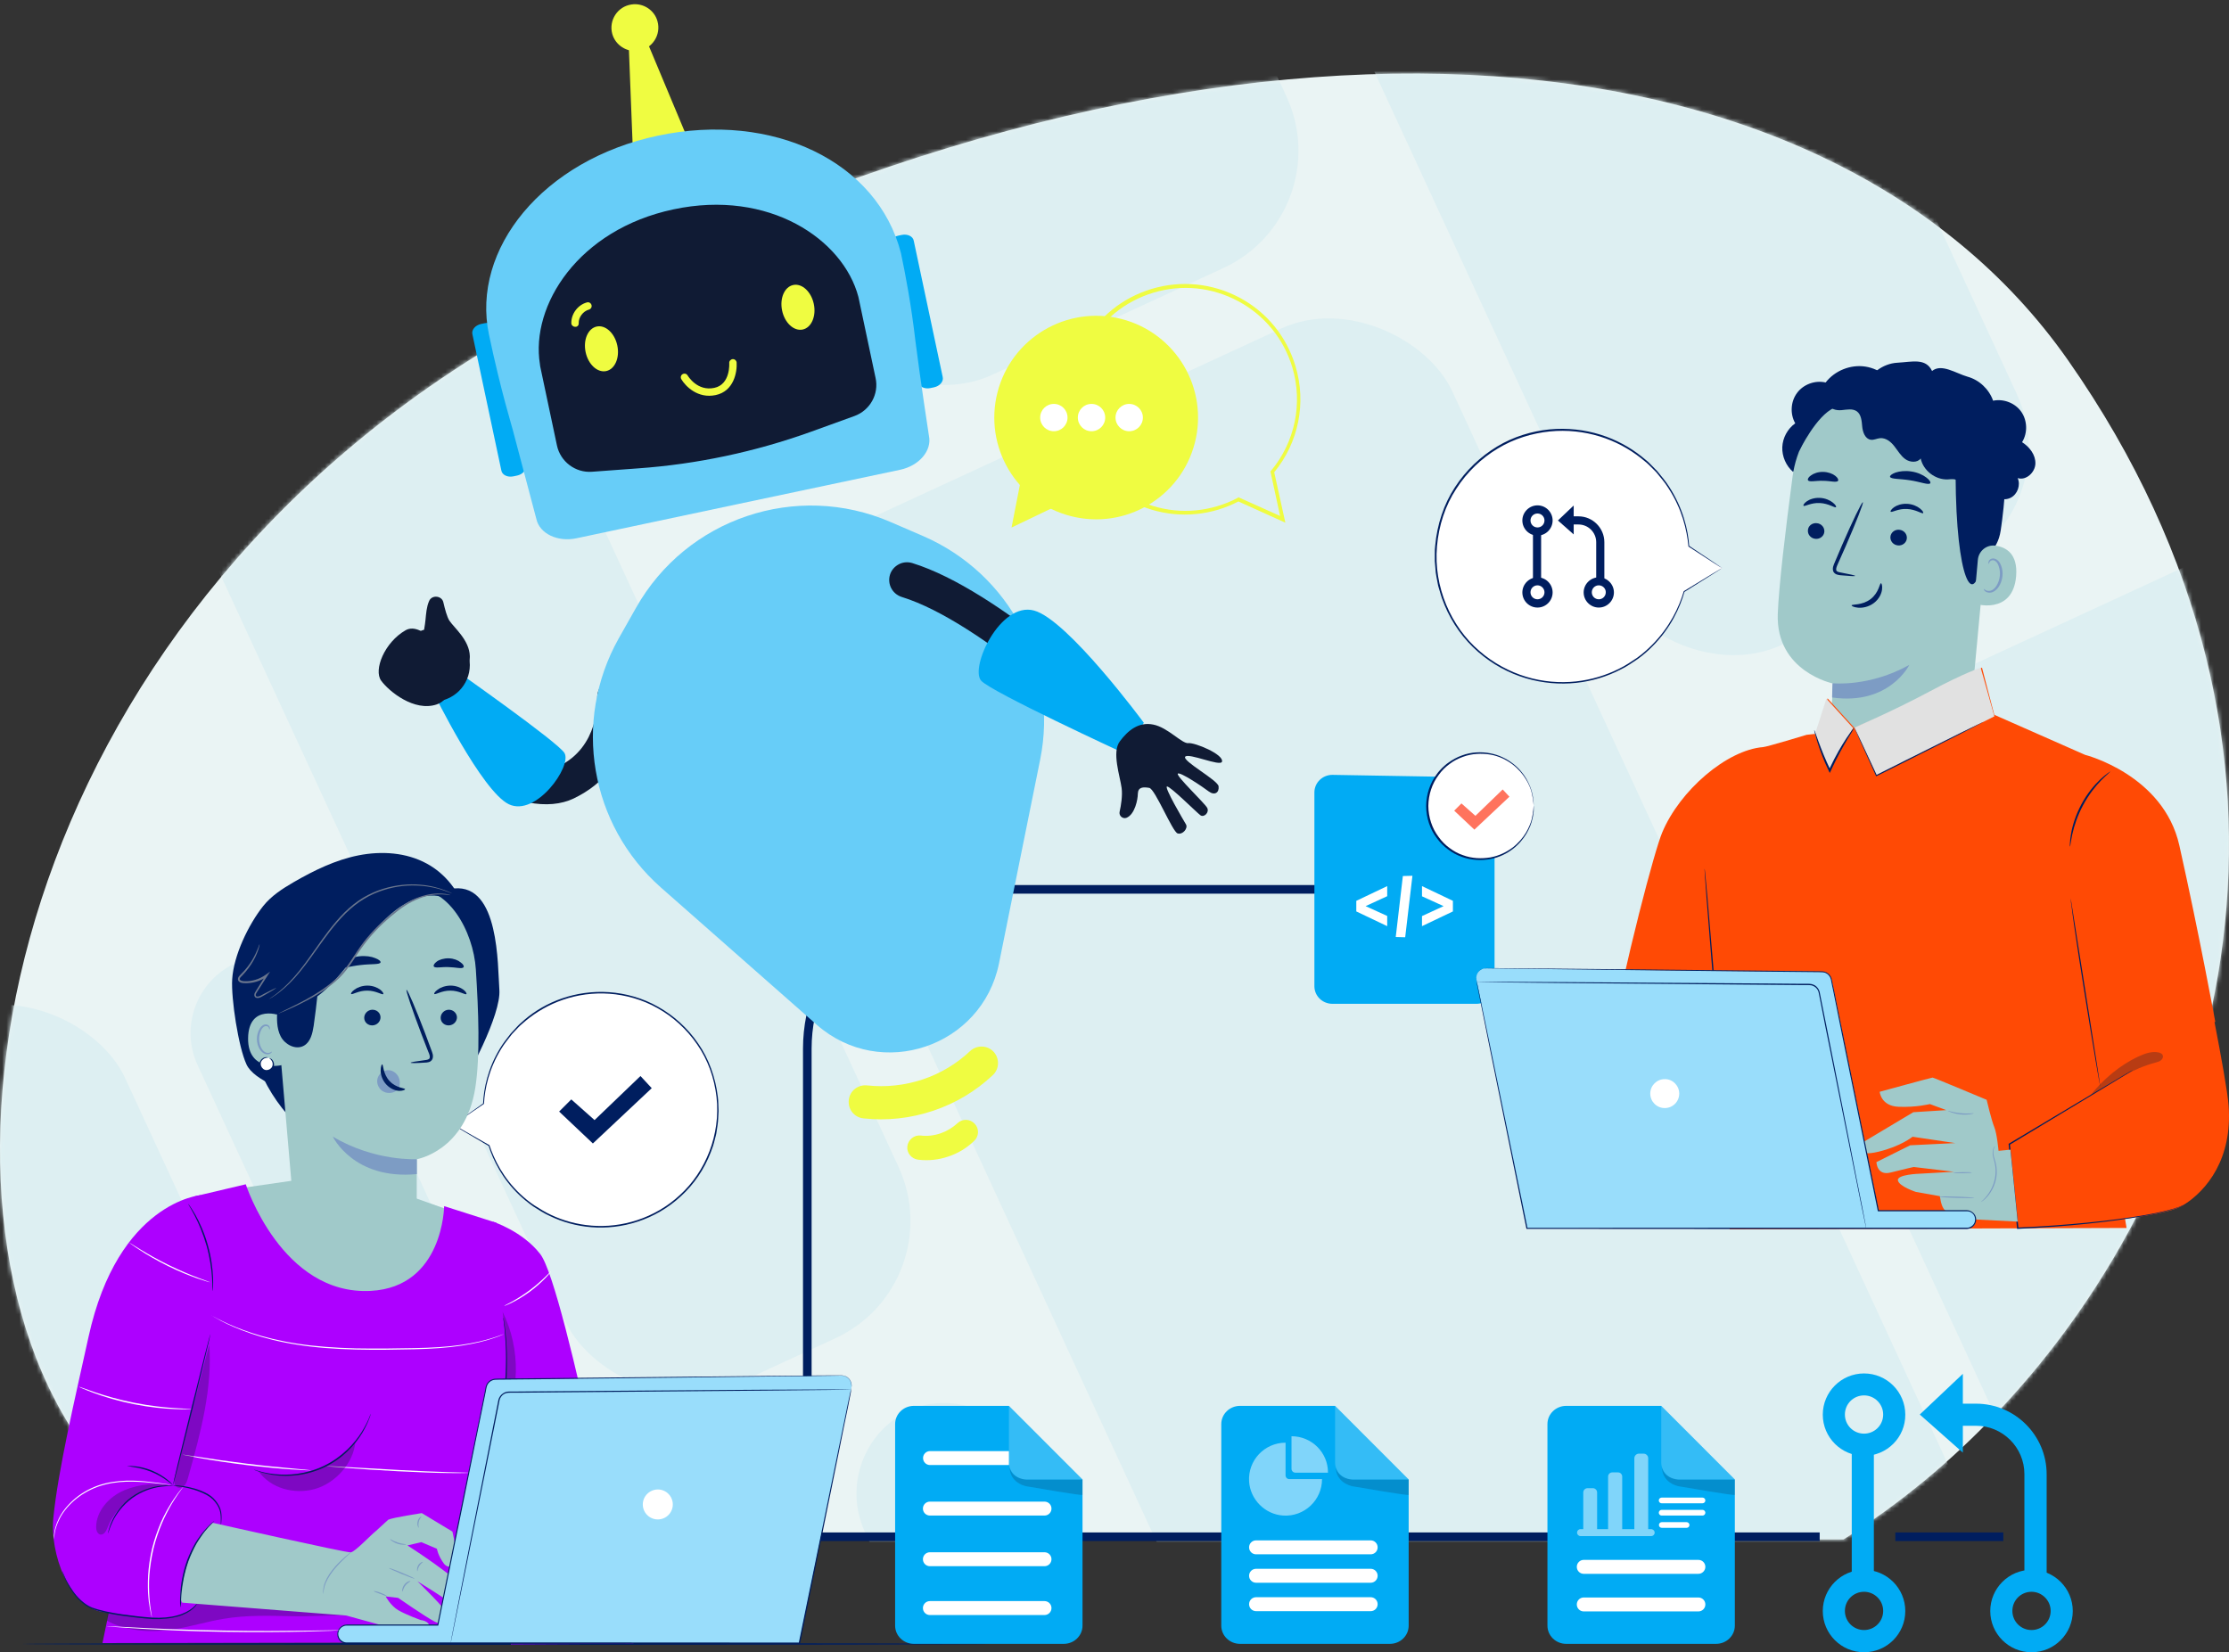 <svg width="518" height="384" viewBox="0 0 518 384" fill="none" xmlns="http://www.w3.org/2000/svg">
<rect x="0" y="0" width="518" height="384" fill="#333333" stroke="none"/>
<path d="M480.611 83.745C424.014 2.877 283.086 -8.513 128.677 72.355C8.196 135.455 -21.816 264.319 14.379 328.307C21.586 341.041 31.457 351.201 43.685 357.773H428.432C441.513 349.48 453.504 339.581 464.125 328.307C518.251 271.165 544.426 174.909 480.611 83.745Z" fill="#EAF4F4"/>
<mask id="mask0_195_32958" style="mask-type:alpha" maskUnits="userSpaceOnUse" x="0" y="17" width="518" height="341">
<path d="M480.611 83.745C424.014 2.877 283.086 -8.513 128.677 72.355C8.196 135.455 -21.816 264.319 14.379 328.307C21.586 341.041 31.457 351.201 43.685 357.773H428.432C441.513 349.48 453.504 339.581 464.125 328.307C518.251 271.165 544.426 174.909 480.611 83.745Z" fill="#EAF4F4"/>
</mask>
<g mask="url(#mask0_195_32958)">
<rect x="14.632" y="54.337" width="85.352" height="308.298" rx="30" transform="rotate(-24.791 14.632 54.337)" fill="#DDEFF2"/>
<rect x="192.061" y="336.7" width="42.676" height="308.298" rx="21.338" transform="rotate(-24.791 192.061 336.7)" fill="#DDEFF2"/>
<rect x="-42.638" y="250.586" width="65.118" height="308.298" rx="30" transform="rotate(-24.791 -42.638 250.586)" fill="#DDEFF2"/>
<rect x="38.451" y="231.369" width="35.686" height="308.298" rx="17.843" transform="rotate(-24.791 38.451 231.369)" fill="#DDEFF2"/>
<rect x="166.527" y="136.956" width="174.51" height="378.976" rx="30" transform="rotate(-24.791 166.527 136.956)" fill="#DDEFF2"/>
<rect x="396.318" y="183.191" width="182.845" height="308.298" rx="30" transform="rotate(-24.791 396.318 183.191)" fill="#DDEFF2"/>
<rect x="21.973" y="-156.134" width="36.422" height="308.298" rx="18.211" transform="rotate(-24.791 21.973 -156.134)" fill="#DDEFF2"/>
<rect x="74.075" y="-180.2" width="119.199" height="308.298" rx="30" transform="rotate(-24.791 74.075 -180.2)" fill="#DDEFF2"/>
<rect x="274.294" y="-80.997" width="104.115" height="268.197" rx="30" transform="rotate(-24.791 274.294 -80.997)" fill="#DDEFF2"/>
</g>
<g clip-path="url(#clip0_195_32958)">
<path d="M187.611 357.156V243.714C187.611 223.265 204.201 206.69 224.669 206.69H318.769" stroke="#001E5F" stroke-width="2" stroke-miterlimit="10"/>
<path d="M166.844 357.156H422.878" stroke="#001E5F" stroke-width="2" stroke-miterlimit="10"/>
<path d="M400.186 132.013L392.462 126.939C392.042 121.684 390.208 116.489 386.872 111.925C377.285 98.803 358.831 95.951 345.698 105.529C332.564 115.108 329.709 133.545 339.296 146.666C348.883 159.788 367.337 162.641 380.471 153.062C385.971 149.069 389.637 143.514 391.38 137.448V137.478L400.186 132.013Z" fill="white"/>
<path d="M400.187 132.013C400.187 132.013 399.976 132.133 399.585 132.374C399.195 132.614 398.624 132.944 397.872 133.394C396.37 134.295 394.176 135.646 391.32 137.388L391.471 137.478V137.448C391.471 137.388 391.441 137.358 391.381 137.358C391.351 137.358 391.29 137.388 391.29 137.418C390.208 141.111 388.045 145.736 383.897 149.909C382.875 150.93 381.733 151.951 380.441 152.882C379.118 153.753 377.796 154.684 376.293 155.404C373.318 156.906 369.892 157.987 366.195 158.377C362.498 158.767 358.561 158.467 354.684 157.296C350.807 156.125 347.05 154.113 343.774 151.261C337.222 145.645 333.105 136.397 333.946 126.939C334.367 122.134 335.87 117.48 338.425 113.607C340.919 109.703 344.315 106.49 348.072 104.238C351.829 101.956 356.036 100.695 360.124 100.275C364.211 99.854 368.209 100.335 371.815 101.446C375.422 102.557 378.607 104.328 381.252 106.4C381.583 106.67 381.913 106.941 382.214 107.181C382.545 107.451 382.845 107.691 383.146 107.992C383.717 108.562 384.288 109.133 384.859 109.703C385.851 110.934 386.872 112.075 387.654 113.336C390.9 118.261 392.042 123.215 392.372 126.969C392.372 126.999 392.402 127.029 392.402 127.029C394.897 128.65 396.82 129.881 398.143 130.752C398.804 131.172 399.285 131.503 399.646 131.713C400.006 131.923 400.187 132.013 400.187 132.013C400.187 132.013 400.036 131.893 399.706 131.683C399.375 131.443 398.894 131.142 398.263 130.692C396.941 129.821 395.017 128.53 392.523 126.849L392.553 126.909C392.282 123.125 391.14 118.141 387.894 113.126C387.113 111.865 386.091 110.694 385.099 109.463C384.528 108.892 383.957 108.322 383.386 107.721C383.116 107.421 382.785 107.151 382.454 106.881C382.124 106.61 381.793 106.34 381.463 106.07C378.788 103.938 375.572 102.166 371.935 101.025C368.299 99.884 364.241 99.404 360.094 99.794C355.946 100.215 351.709 101.476 347.892 103.788C344.075 106.1 340.649 109.313 338.094 113.276C335.509 117.21 333.977 121.924 333.526 126.819C333.436 127.419 333.436 128.02 333.436 128.62V130.422L333.586 132.193C333.616 132.794 333.676 133.364 333.796 133.935C333.916 134.505 334.007 135.106 334.127 135.677C334.217 136.247 334.427 136.818 334.578 137.358C334.758 137.929 334.878 138.469 335.089 139.04C335.299 139.58 335.509 140.121 335.72 140.661C337.493 144.925 340.198 148.648 343.534 151.531C346.84 154.413 350.657 156.455 354.594 157.626C358.531 158.797 362.528 159.098 366.255 158.707C370.012 158.317 373.468 157.206 376.474 155.675C378.006 154.954 379.359 153.993 380.651 153.122C381.943 152.191 383.086 151.17 384.107 150.12C388.285 145.916 390.419 141.201 391.471 137.478L391.29 137.448V137.478C391.29 137.538 391.32 137.568 391.381 137.568C391.411 137.568 391.411 137.568 391.441 137.568C394.296 135.767 396.49 134.385 397.993 133.455C398.714 133.004 399.255 132.644 399.646 132.404C400.006 132.133 400.187 132.013 400.187 132.013Z" fill="#001E5F"/>
<path d="M357.299 124.476C355.345 124.476 353.782 122.885 353.782 120.963C353.782 119.042 355.375 117.45 357.299 117.45C359.252 117.45 360.815 119.042 360.815 120.963C360.815 122.885 359.252 124.476 357.299 124.476ZM357.299 119.342C356.397 119.342 355.676 120.062 355.676 120.963C355.676 121.864 356.397 122.585 357.299 122.585C358.2 122.585 358.922 121.864 358.922 120.963C358.922 120.062 358.2 119.342 357.299 119.342Z" fill="#001E5F"/>
<path d="M357.299 141.201C355.345 141.201 353.782 139.61 353.782 137.688C353.782 135.767 355.375 134.175 357.299 134.175C359.252 134.175 360.815 135.767 360.815 137.688C360.815 139.61 359.252 141.201 357.299 141.201ZM357.299 136.037C356.397 136.037 355.676 136.757 355.676 137.658C355.676 138.559 356.397 139.28 357.299 139.28C358.2 139.28 358.922 138.559 358.922 137.658C358.922 136.788 358.2 136.037 357.299 136.037Z" fill="#001E5F"/>
<path d="M371.545 141.201C369.591 141.201 368.028 139.61 368.028 137.688C368.028 135.767 369.621 134.175 371.545 134.175C373.468 134.175 375.061 135.767 375.061 137.688C375.061 139.61 373.498 141.201 371.545 141.201ZM371.545 136.037C370.643 136.037 369.922 136.757 369.922 137.658C369.922 138.559 370.643 139.28 371.545 139.28C372.446 139.28 373.168 138.559 373.168 137.658C373.198 136.788 372.446 136.037 371.545 136.037Z" fill="#001E5F"/>
<path d="M358.141 123.576H356.247V135.376H358.141V123.576Z" fill="#001E5F"/>
<path d="M372.837 135.827H370.943V126.008C370.943 123.726 369.08 121.894 366.826 121.894H364.361V120.002H366.826C370.132 120.002 372.837 122.705 372.837 126.008V135.827Z" fill="#001E5F"/>
<path d="M365.714 117.48V124.206L362.047 120.963L365.714 117.48Z" fill="#001E5F"/>
<path d="M105.352 261.4L112.354 256.505C112.595 251.641 114.158 246.776 117.133 242.483C125.668 230.081 142.649 226.959 155.032 235.486C167.444 244.014 170.57 260.979 162.034 273.35C153.499 285.752 136.518 288.874 124.136 280.347C118.966 276.773 115.39 271.759 113.647 266.204V266.234L105.352 261.4Z" fill="white"/>
<path d="M105.352 261.4C105.352 261.4 105.532 261.49 105.923 261.7C106.283 261.91 106.824 262.21 107.515 262.601C108.928 263.411 110.972 264.583 113.677 266.114L113.556 266.204V266.174C113.556 266.114 113.586 266.084 113.647 266.084C113.677 266.084 113.707 266.114 113.737 266.144C114.849 269.507 116.953 273.771 120.89 277.494C121.882 278.425 122.963 279.326 124.166 280.137C125.398 280.887 126.66 281.728 128.073 282.359C130.868 283.68 134.054 284.581 137.51 284.851C140.936 285.121 144.573 284.731 148.119 283.56C151.666 282.389 155.122 280.437 158.037 277.704C163.958 272.33 167.504 263.682 166.512 254.944C166.002 250.5 164.469 246.236 162.004 242.723C159.57 239.18 156.384 236.297 152.838 234.315C149.291 232.303 145.384 231.223 141.597 230.952C137.81 230.682 134.114 231.223 130.808 232.364C127.502 233.505 124.616 235.216 122.212 237.198C121.912 237.468 121.611 237.708 121.341 237.949C121.04 238.189 120.77 238.459 120.499 238.729C119.988 239.27 119.477 239.81 118.966 240.351C118.095 241.522 117.163 242.603 116.472 243.774C113.617 248.428 112.655 253.022 112.474 256.505C112.474 256.535 112.444 256.565 112.444 256.565C110.16 258.127 108.417 259.328 107.215 260.139C106.614 260.529 106.163 260.859 105.862 261.069C105.532 261.31 105.352 261.4 105.352 261.4C105.352 261.4 105.502 261.28 105.772 261.069C106.073 260.859 106.524 260.529 107.095 260.139C108.297 259.298 110.04 258.037 112.294 256.445L112.264 256.505C112.414 253.022 113.346 248.338 116.201 243.654C116.892 242.483 117.794 241.372 118.696 240.201C119.207 239.66 119.718 239.12 120.229 238.549C120.469 238.249 120.77 238.009 121.07 237.738C121.371 237.468 121.671 237.228 121.942 236.958C124.346 234.916 127.291 233.174 130.627 232.033C133.963 230.892 137.69 230.322 141.537 230.592C145.384 230.862 149.351 231.943 152.928 233.985C156.534 235.997 159.78 238.909 162.245 242.513C164.739 246.086 166.272 250.41 166.813 254.914C166.903 255.454 166.903 256.025 166.933 256.565L166.993 258.217L166.903 259.868C166.873 260.409 166.843 260.949 166.753 261.49C166.663 262.03 166.573 262.571 166.512 263.111C166.452 263.652 166.272 264.162 166.152 264.703C166.002 265.213 165.911 265.754 165.731 266.264C165.551 266.775 165.37 267.255 165.19 267.765C163.657 271.759 161.253 275.272 158.247 278.005C155.272 280.767 151.786 282.749 148.179 283.92C144.573 285.121 140.876 285.481 137.42 285.211C133.963 284.941 130.718 284.01 127.892 282.659C126.45 282.028 125.188 281.187 123.955 280.407C122.753 279.566 121.671 278.665 120.679 277.734C116.712 273.951 114.608 269.657 113.526 266.234L113.707 266.204V266.234C113.707 266.294 113.677 266.324 113.617 266.324C113.586 266.324 113.586 266.324 113.556 266.324C110.882 264.733 108.808 263.502 107.395 262.691C106.704 262.3 106.193 261.97 105.832 261.76C105.532 261.52 105.352 261.4 105.352 261.4Z" fill="#001E5F"/>
<path d="M129.937 258.337L132.762 255.514L138.171 260.319L148.841 250.079L151.456 252.902L137.781 265.754L129.937 258.337Z" fill="#001E5F"/>
<path d="M230.078 382.078C230.078 382.198 179.677 382.289 117.524 382.289C55.371 382.289 5 382.198 5 382.078C5 381.958 55.371 381.868 117.554 381.868C179.707 381.868 230.078 381.958 230.078 382.078Z" fill="#001E5F"/>
<path d="M247.209 382.048H212.375C209.971 382.048 208.018 380.157 208.018 377.814V330.972C208.018 328.63 209.971 326.738 212.375 326.738H234.466L251.567 343.854V377.814C251.567 380.157 249.613 382.048 247.209 382.048Z" fill="#01ABF4"/>
<g opacity="0.2">
<path d="M234.466 326.738V339.92C234.466 342.082 236.269 343.854 238.523 343.854H251.567L234.466 326.738Z" fill="white"/>
</g>
<g opacity="0.2">
<path d="M234.646 341.091C234.646 341.091 234.466 344.274 238.222 345.355C238.373 345.385 238.493 345.415 238.643 345.445C240.356 345.746 251.567 347.667 251.567 347.427C251.567 347.157 251.567 343.884 251.567 343.884H238.523C238.523 343.854 235.247 343.764 234.646 341.091Z" fill="#101B34"/>
</g>
<path d="M234.466 340.491H216.133C215.231 340.491 214.51 339.77 214.51 338.869C214.51 337.969 215.231 337.248 216.133 337.248H234.466V340.491Z" fill="white"/>
<path d="M242.731 352.231H216.102C215.201 352.231 214.479 351.511 214.479 350.61C214.479 349.709 215.201 348.989 216.102 348.989H242.731C243.632 348.989 244.354 349.709 244.354 350.61C244.354 351.511 243.632 352.231 242.731 352.231Z" fill="white"/>
<path d="M242.731 364.002H216.102C215.201 364.002 214.479 363.281 214.479 362.38C214.479 361.48 215.201 360.759 216.102 360.759H242.731C243.632 360.759 244.354 361.48 244.354 362.38C244.354 363.281 243.632 364.002 242.731 364.002Z" fill="white"/>
<path d="M242.731 375.352H216.102C215.201 375.352 214.479 374.632 214.479 373.731C214.479 372.83 215.201 372.109 216.102 372.109H242.731C243.632 372.109 244.354 372.83 244.354 373.731C244.354 374.632 243.632 375.352 242.731 375.352Z" fill="white"/>
<path d="M398.804 382.048H363.971C361.567 382.048 359.613 380.157 359.613 377.814V330.972C359.613 328.63 361.567 326.738 363.971 326.738H386.061L403.162 343.854V377.814C403.162 380.157 401.209 382.048 398.804 382.048Z" fill="#01ABF4"/>
<g opacity="0.2">
<path d="M386.062 326.738V339.92C386.062 342.082 387.865 343.854 390.119 343.854H403.163L386.062 326.738Z" fill="white"/>
</g>
<g opacity="0.2">
<path d="M386.242 341.091C386.242 341.091 386.061 344.274 389.818 345.355C389.968 345.385 390.089 345.415 390.239 345.445C391.952 345.746 403.162 347.667 403.162 347.427C403.162 347.157 403.162 343.884 403.162 343.884H390.119C390.119 343.854 386.843 343.764 386.242 341.091Z" fill="#101B34"/>
</g>
<path d="M394.687 374.511H368.058C367.157 374.511 366.436 373.791 366.436 372.89C366.436 371.989 367.157 371.269 368.058 371.269H394.687C395.588 371.269 396.31 371.989 396.31 372.89C396.31 373.791 395.588 374.511 394.687 374.511Z" fill="white"/>
<path d="M394.687 365.774H368.058C367.157 365.774 366.436 365.053 366.436 364.152C366.436 363.251 367.157 362.531 368.058 362.531H394.687C395.588 362.531 396.31 363.251 396.31 364.152C396.31 365.023 395.588 365.774 394.687 365.774Z" fill="white"/>
<path d="M391.952 355.084H386.182C385.821 355.084 385.521 354.784 385.521 354.423C385.521 354.063 385.821 353.763 386.182 353.763H391.952C392.313 353.763 392.613 354.063 392.613 354.423C392.613 354.814 392.313 355.084 391.952 355.084Z" fill="white"/>
<path d="M395.649 352.231H386.151C385.791 352.231 385.49 351.931 385.49 351.571C385.49 351.211 385.791 350.91 386.151 350.91H395.649C396.009 350.91 396.31 351.211 396.31 351.571C396.31 351.931 396.009 352.231 395.649 352.231Z" fill="white"/>
<path d="M395.649 349.379H386.151C385.791 349.379 385.49 349.079 385.49 348.718C385.49 348.358 385.791 348.058 386.151 348.058H395.649C396.009 348.058 396.31 348.358 396.31 348.718C396.31 349.079 396.009 349.379 395.649 349.379Z" fill="white"/>
<path opacity="0.5" d="M383.687 355.384H383.026V338.899C383.026 338.329 382.545 337.848 381.974 337.848H380.862C380.291 337.848 379.81 338.329 379.81 338.899V355.384H376.985V343.163C376.985 342.653 376.564 342.202 376.023 342.202H374.671C374.16 342.202 373.709 342.623 373.709 343.163V355.384H371.155V346.857C371.155 346.316 370.704 345.866 370.163 345.866H368.93C368.39 345.866 367.939 346.316 367.939 346.857V355.384H367.308C366.857 355.384 366.496 355.745 366.496 356.195C366.496 356.645 366.857 357.006 367.308 357.006H383.717C384.168 357.006 384.529 356.645 384.529 356.195C384.529 355.745 384.138 355.384 383.687 355.384Z" fill="white"/>
<path d="M343.113 233.294H309.633C307.318 233.294 305.455 231.463 305.455 229.211V184.17C305.455 181.918 307.318 180.086 309.633 180.086L334.067 180.507L347.321 196.541V229.181C347.291 231.463 345.428 233.294 343.113 233.294Z" fill="#01ABF4"/>
<path d="M322.375 208.282L317.356 210.594L322.375 212.876V215.248L315.192 211.825V209.363L322.375 205.94V208.282Z" fill="white"/>
<path d="M330.46 212.906L335.479 210.594L330.46 208.312V205.94L337.643 209.363V211.825L330.46 215.248V212.906Z" fill="white"/>
<path d="M326.012 203.598L328.236 203.538L326.553 217.83L324.359 217.77L326.012 203.598Z" fill="white"/>
<path d="M344.045 199.664C350.867 199.664 356.397 194.139 356.397 187.323C356.397 180.507 350.867 174.982 344.045 174.982C337.223 174.982 331.692 180.507 331.692 187.323C331.692 194.139 337.223 199.664 344.045 199.664Z" fill="white"/>
<path d="M356.427 187.323C356.367 187.323 356.427 186.212 355.976 184.32C355.766 183.359 355.315 182.248 354.594 181.077C353.873 179.906 352.851 178.675 351.468 177.624C350.086 176.603 348.343 175.703 346.329 175.372C344.345 175.042 342.091 175.102 339.927 175.913C338.845 176.303 337.793 176.844 336.862 177.564C335.9 178.255 335.028 179.126 334.307 180.147C332.804 182.128 331.963 184.681 331.933 187.323C331.963 189.965 332.804 192.518 334.307 194.499C335.028 195.52 335.9 196.391 336.862 197.082C337.823 197.802 338.845 198.373 339.927 198.733C342.061 199.544 344.315 199.604 346.329 199.274C348.343 198.913 350.086 198.043 351.468 197.022C352.851 195.971 353.873 194.74 354.594 193.569C355.285 192.398 355.766 191.257 355.976 190.326C356.427 188.434 356.337 187.323 356.427 187.323C356.427 187.323 356.427 187.383 356.427 187.533C356.427 187.683 356.427 187.894 356.427 188.134C356.427 188.404 356.427 188.704 356.337 189.095C356.277 189.485 356.247 189.905 356.097 190.386C355.886 191.347 355.465 192.488 354.744 193.719C354.023 194.92 353.001 196.211 351.588 197.292C350.176 198.373 348.403 199.274 346.329 199.664C344.285 200.024 341.971 199.964 339.747 199.154C338.635 198.763 337.553 198.193 336.561 197.442C335.569 196.721 334.638 195.821 333.886 194.77C332.324 192.728 331.452 190.085 331.422 187.353C331.452 184.621 332.324 181.978 333.886 179.936C334.247 179.396 334.698 178.945 335.119 178.495C335.599 178.075 336.02 177.624 336.531 177.294C337.523 176.573 338.605 175.973 339.717 175.582C341.941 174.742 344.255 174.682 346.299 175.072C348.373 175.462 350.146 176.363 351.558 177.444C352.971 178.525 353.993 179.786 354.714 181.017C355.405 182.248 355.856 183.389 356.067 184.35C356.187 184.831 356.247 185.251 356.307 185.641C356.367 186.002 356.397 186.332 356.397 186.602C356.397 186.843 356.397 187.023 356.397 187.203C356.427 187.263 356.427 187.323 356.427 187.323Z" fill="#001E5F"/>
<path d="M337.943 188.404L339.626 186.722L342.872 189.605L349.214 183.48L350.777 185.161L342.632 192.818L337.943 188.404Z" fill="#FF735D"/>
<path d="M433.516 85.201C430.06 84.661 426.393 86.132 424.26 88.894C421.825 88.324 419.09 89.315 417.618 91.327C416.115 93.338 415.965 96.221 417.197 98.383C415.424 99.644 414.282 101.746 414.191 103.908C414.101 106.07 415.063 108.262 416.686 109.673L441.21 91.507C440.038 88.234 436.973 85.742 433.516 85.201Z" fill="#001E5F"/>
<path d="M416.566 110.844C418.249 97.903 429.61 88.444 442.653 89.105L443.946 89.165C457.861 90.666 464.353 103.337 462.459 117.21L458.131 163.572L457.891 165.824L425.342 170.688L425.973 158.857C425.973 158.857 412.659 156.095 413.14 142.673C413.38 136.157 414.973 122.855 416.566 110.844Z" fill="#A0C9C9"/>
<path d="M425.853 158.797C425.853 158.797 434.388 159.728 443.705 154.533C443.705 154.533 439.077 163.992 425.763 162.1L425.853 158.797Z" fill="#7D9CC4"/>
<path d="M420.143 123.215C420.053 124.236 420.834 125.137 421.886 125.227C422.938 125.347 423.87 124.597 423.96 123.606C424.05 122.585 423.268 121.684 422.217 121.594C421.135 121.474 420.203 122.224 420.143 123.215Z" fill="#001E5F"/>
<path d="M419.121 117.54C419.331 117.81 420.864 116.789 422.908 116.91C424.981 117 426.424 118.111 426.664 117.87C426.785 117.75 426.574 117.3 425.913 116.789C425.282 116.279 424.2 115.769 422.908 115.709C421.615 115.648 420.503 116.069 419.872 116.519C419.241 116.97 419.001 117.42 419.121 117.54Z" fill="#001E5F"/>
<path d="M439.317 124.747C439.226 125.768 440.008 126.668 441.06 126.758C442.112 126.879 443.043 126.128 443.134 125.137C443.224 124.116 442.442 123.215 441.39 123.125C440.339 123.005 439.407 123.756 439.317 124.747Z" fill="#001E5F"/>
<path d="M439.378 118.921C439.618 119.192 441.121 118.171 443.164 118.291C445.238 118.381 446.681 119.492 446.921 119.252C447.041 119.132 446.831 118.681 446.17 118.171C445.539 117.66 444.457 117.15 443.164 117.09C441.872 117.03 440.76 117.45 440.129 117.901C439.498 118.381 439.257 118.801 439.378 118.921Z" fill="#001E5F"/>
<path d="M431.112 133.845C431.142 133.725 429.85 133.454 427.806 133.064C427.295 132.974 426.784 132.854 426.724 132.494C426.634 132.103 426.874 131.563 427.145 130.962C427.716 129.701 428.287 128.41 428.888 127.029C431.322 121.444 433.126 116.82 432.915 116.729C432.675 116.639 430.511 121.083 428.077 126.698C427.475 128.08 426.935 129.401 426.394 130.662C426.153 131.263 425.792 131.923 426.003 132.704C426.123 133.094 426.484 133.394 426.844 133.515C427.175 133.635 427.475 133.665 427.746 133.695C429.82 133.875 431.112 133.965 431.112 133.845Z" fill="#001E5F"/>
<path d="M437.123 135.556C436.793 135.526 436.673 137.748 434.689 139.25C432.705 140.751 430.331 140.391 430.301 140.691C430.271 140.841 430.812 141.141 431.804 141.232C432.796 141.322 434.238 141.081 435.47 140.151C436.703 139.22 437.244 137.959 437.364 137.058C437.484 136.127 437.274 135.556 437.123 135.556Z" fill="#001E5F"/>
<path d="M439.227 110.814C439.407 111.385 441.481 111.234 443.885 111.625C446.29 111.985 448.213 112.796 448.574 112.315C448.724 112.075 448.424 111.535 447.642 110.964C446.891 110.394 445.659 109.793 444.216 109.583C442.773 109.343 441.421 109.523 440.519 109.823C439.618 110.154 439.167 110.544 439.227 110.814Z" fill="#001E5F"/>
<path d="M420.172 111.625C420.503 112.105 421.946 111.685 423.659 111.745C425.372 111.745 426.784 112.225 427.145 111.745C427.295 111.505 427.085 111.024 426.484 110.574C425.883 110.093 424.861 109.703 423.689 109.673C422.517 109.643 421.465 110.033 420.864 110.484C420.232 110.904 420.022 111.385 420.172 111.625Z" fill="#001E5F"/>
<path d="M418.158 104.749C418.158 104.749 422.126 96.521 426.273 94.78C431.292 92.648 433.156 98.143 437.874 97.062C442.623 95.981 447.401 93.939 452 97.782C457.049 101.986 454.434 104.659 454.464 110.604C454.584 134.806 458.642 141.832 460.475 130.542C460.686 129.311 464.172 128.5 464.953 123.245C465.945 116.459 466.636 108.202 465.344 103.277C464.262 99.134 462.068 96.191 458.041 92.888C451.699 87.663 442.653 87.093 436.462 87.423C430.33 87.723 418.098 94.209 418.158 104.749Z" fill="#001E5F"/>
<path d="M459.634 130.122C459.814 128.05 461.678 126.518 463.752 126.819C466.246 127.179 468.951 128.74 468.53 133.905C467.779 143.063 458.732 140.421 458.732 140.151C458.762 139.97 459.303 133.965 459.634 130.122Z" fill="#A0C9C9"/>
<path d="M461.016 136.878C461.047 136.848 461.167 136.998 461.437 137.148C461.678 137.298 462.128 137.418 462.639 137.268C463.631 136.998 464.563 135.526 464.743 133.875C464.833 133.034 464.713 132.223 464.473 131.563C464.262 130.872 463.842 130.362 463.361 130.242C462.88 130.091 462.519 130.362 462.369 130.602C462.219 130.842 462.279 131.022 462.219 131.052C462.189 131.082 462.038 130.872 462.128 130.512C462.189 130.332 462.309 130.121 462.549 129.971C462.79 129.821 463.12 129.731 463.451 129.821C464.142 129.941 464.743 130.632 465.014 131.383C465.314 132.133 465.464 133.034 465.344 133.965C465.134 135.797 464.052 137.448 462.699 137.718C462.038 137.838 461.527 137.598 461.257 137.358C461.016 137.088 460.986 136.878 461.016 136.878Z" fill="#7D9CC4"/>
<path d="M463.09 114.628C461.768 115.438 460.355 116.279 458.792 116.339C457.229 116.429 455.516 115.438 455.336 113.907C455.246 113.216 455.456 112.436 455.035 111.865C454.525 111.204 453.533 111.355 452.691 111.415C449.806 111.565 446.951 109.403 446.35 106.55C445.568 107.601 443.855 107.481 442.773 106.7C441.691 105.92 441.03 104.719 440.219 103.698C439.407 102.647 438.235 101.716 436.913 101.836C436.161 101.896 435.47 102.316 434.749 102.196C433.456 102.016 432.885 100.455 432.765 99.164C432.645 97.873 432.555 96.341 431.503 95.59C430.511 94.9 429.189 95.2 427.956 95.32C426.754 95.44 425.221 95.08 424.981 93.909C424.861 93.278 425.131 92.648 425.522 92.137C427.175 89.795 430.601 88.894 433.216 90.096C434.358 86.883 437.544 84.48 440.94 84.3C444.336 84.12 447.522 83.129 448.995 86.222C451.188 84.42 454.525 86.763 457.229 87.543C459.964 88.294 462.249 90.456 463.18 93.128C465.615 92.618 468.32 93.669 469.732 95.71C471.145 97.752 471.235 100.635 469.912 102.767C471.656 103.878 473.068 105.71 473.008 107.751C472.948 109.793 470.844 111.745 468.891 111.114C469.612 112.736 468.86 114.868 467.268 115.679C465.675 116.489 463.511 115.859 462.609 114.327" fill="#001E5F"/>
<path d="M487.705 243.353L514.814 237.498C514.814 237.498 511.087 217.14 506.459 196.481C502.762 180.026 484.549 175.432 484.549 175.432L463.451 166.124L460.596 155.164C448.995 160.899 437.724 166.424 430.932 169.157L424.711 162.31L422.066 170.538L419.842 170.778C419.842 170.778 410.645 173.571 409.744 173.631C401.328 174.291 390.359 183.69 386.271 193.509C384.558 197.562 378.006 221.914 373.167 247.107C369.681 265.333 367.667 283.019 366.796 285.421L393.875 285.481L400.126 247.107L401.96 285.692L494.197 285.391L487.645 246.626L487.705 243.353Z" fill="#FF4A05"/>
<path d="M396.129 201.856C396.039 201.856 396.82 212.005 397.842 224.526C398.864 237.048 399.766 247.197 399.856 247.167C399.946 247.137 399.165 237.018 398.143 224.496C397.121 211.975 396.219 201.856 396.129 201.856Z" fill="#001E5F"/>
<path d="M463.482 166.484L436.042 180.237L430.933 169.097C430.933 169.097 440.129 165.163 448.454 160.689C456.96 156.155 460.296 155.194 460.296 155.194" fill="#E1E1E1"/>
<path d="M424.441 162.371L430.662 169.217L425.042 179.216L421.796 170.598" fill="#E1E1E1"/>
<path d="M490.44 179.276C490.5 179.336 489.569 180.056 488.306 181.348C487.014 182.669 485.421 184.651 484.099 187.113C482.776 189.575 481.995 192.007 481.604 193.809C481.214 195.61 481.123 196.751 481.033 196.751C481.003 196.751 481.003 196.451 481.033 195.941C481.063 195.43 481.123 194.68 481.304 193.749C481.604 191.917 482.356 189.425 483.708 186.903C485.061 184.38 486.744 182.399 488.096 181.137C488.787 180.507 489.358 180.026 489.779 179.726C490.2 179.426 490.44 179.276 490.44 179.276Z" fill="#001E5F"/>
<path d="M430.932 169.097C430.992 169.127 430.331 170.148 429.309 171.829C428.317 173.511 426.995 175.853 425.733 178.555C425.642 178.765 425.522 179.006 425.432 179.216L425.222 179.636L425.011 179.216C423.779 176.663 422.907 174.261 422.366 172.52C422.096 171.649 421.886 170.928 421.765 170.448C421.645 169.967 421.585 169.667 421.615 169.667C421.675 169.637 422.006 170.718 422.637 172.43C423.268 174.141 424.17 176.483 425.402 179.006H425.011C425.101 178.795 425.222 178.585 425.312 178.345C426.574 175.643 427.957 173.3 429.039 171.649C429.58 170.838 430.03 170.178 430.361 169.727C430.722 169.307 430.932 169.097 430.932 169.097Z" fill="#001E5F"/>
<path d="M461.017 167.745C461.017 167.745 460.897 167.775 460.626 167.895C460.356 168.016 459.995 168.196 459.575 168.406C458.643 168.856 457.32 169.517 455.698 170.298C452.422 171.919 447.943 174.171 442.984 176.633C440.49 177.894 438.146 179.066 435.982 180.147L436.162 180.207C434.659 176.964 433.367 174.201 432.435 172.189C431.985 171.229 431.624 170.478 431.353 169.907C431.233 169.667 431.143 169.457 431.053 169.307C430.993 169.157 430.933 169.097 430.933 169.097C430.933 169.097 430.963 169.187 431.023 169.307C431.083 169.457 431.173 169.667 431.293 169.937C431.534 170.508 431.894 171.289 432.315 172.249C433.217 174.261 434.479 177.024 435.952 180.297L436.012 180.417L436.132 180.357C438.296 179.276 440.64 178.105 443.135 176.844C448.064 174.351 452.542 172.099 455.818 170.448C457.411 169.637 458.703 168.946 459.635 168.466C460.055 168.226 460.416 168.046 460.657 167.926C460.897 167.805 461.017 167.745 461.017 167.745Z" fill="#001E5F"/>
<path d="M511.839 223.566C511.839 223.566 517.459 250.71 517.91 256.956C518.811 269.267 512.921 276.623 507.331 280.137C501.56 283.77 468.891 285.481 468.891 285.481L466.907 265.964L488.126 253.142L485.24 230.922L511.839 223.566Z" fill="#FF4A05"/>
<path d="M488.035 252.422C488.035 252.422 488.035 252.271 488.005 251.971C487.975 251.641 487.915 251.221 487.825 250.71C487.645 249.569 487.404 247.978 487.104 246.026C486.472 242.062 485.631 236.597 484.669 230.592C482.806 218.821 481.453 210.354 481.213 208.762C481.213 208.762 481.213 208.912 481.243 209.213C481.243 209.513 481.303 209.933 481.393 210.504C481.513 211.615 481.754 213.206 482.024 215.188C482.595 219.152 483.437 224.617 484.399 230.622C485.36 236.657 486.262 242.092 486.923 246.056C487.254 248.008 487.524 249.599 487.735 250.71C487.825 251.251 487.915 251.671 487.975 251.971C487.975 252.271 488.005 252.422 488.035 252.422Z" fill="#001E5F"/>
<path d="M509.104 279.026C509.104 279.026 509.044 279.056 508.954 279.146C508.863 279.236 508.713 279.356 508.473 279.506C508.022 279.806 507.331 280.137 506.369 280.497C504.445 281.187 501.59 281.878 497.954 282.479C490.71 283.71 480.492 284.791 468.921 285.301L469.071 285.421C468.891 283.5 468.681 281.458 468.47 279.416C467.989 274.702 467.508 270.138 467.088 265.904L467.028 266.054C475.323 261.039 482.506 256.715 487.585 253.653C490.109 252.121 492.123 250.89 493.536 250.049C494.227 249.629 494.738 249.299 495.129 249.059C495.309 248.938 495.429 248.878 495.519 248.788C495.609 248.728 495.639 248.698 495.639 248.698C495.639 248.698 495.579 248.728 495.489 248.758C495.399 248.818 495.249 248.908 495.068 248.999C494.678 249.209 494.167 249.539 493.476 249.929C492.063 250.77 490.049 251.971 487.495 253.473C482.385 256.535 475.202 260.829 466.877 265.784L466.787 265.844V265.934C467.208 270.138 467.659 274.702 468.14 279.446C468.35 281.518 468.56 283.53 468.741 285.451V285.601H468.891C480.462 285.061 490.68 283.95 497.924 282.659C501.56 282.028 504.445 281.308 506.339 280.587C507.301 280.227 507.992 279.866 508.443 279.566C508.683 279.416 508.803 279.266 508.923 279.176C509.044 279.086 509.104 279.056 509.104 279.026Z" fill="#001E5F"/>
<g opacity="0.3">
<path d="M502.522 245.095C502.342 244.825 502.011 244.705 501.711 244.615C500.148 244.254 498.525 244.825 497.082 245.485C492.634 247.527 488.937 250.71 485.842 254.493L486.202 254.283C491.161 251.341 495.579 248.368 500.899 246.957C501.38 246.837 501.861 246.716 502.221 246.386C502.612 246.086 502.793 245.515 502.522 245.095Z" fill="#101B34"/>
</g>
<path d="M467.208 267.195L464.443 267.465C464.443 267.465 464.083 263.442 463.451 261.94C462.82 260.439 461.678 255.604 461.678 255.604C461.678 255.604 449.386 250.44 449.115 250.44C448.845 250.44 436.823 253.743 436.823 253.743C436.823 253.743 437.094 257.046 441.181 257.226C445.268 257.406 448.484 256.595 448.484 256.595L452.301 258.007L444.637 258.487L431.173 266.534C431.173 266.534 431.263 268.936 436.523 267.675C441.782 266.414 444.457 264.192 444.457 264.192L454.375 265.664L443.916 266.174L436.072 270.078C436.072 270.078 436.132 273.32 439.348 272.51C442.563 271.699 444.727 271.219 444.727 271.219L454.074 272.33L446.14 272.78C446.14 272.78 440.79 272.93 441.061 274.341C441.331 275.753 445.238 277.014 445.238 277.014L450.828 278.005C450.828 278.005 451.039 280.497 452.031 281.308C453.022 282.118 454.525 283.229 455.427 283.229C456.328 283.259 468.891 283.92 468.891 283.92L467.208 267.195Z" fill="#A0C9C9"/>
<path d="M460.355 279.356C460.355 279.356 460.536 279.266 460.836 279.056C461.137 278.845 461.528 278.485 461.948 277.975C462.79 276.984 463.722 275.332 463.962 273.35C464.082 272.36 464.022 271.399 463.842 270.528C463.661 269.687 463.361 268.966 463.271 268.336C463.181 267.705 463.271 267.195 463.391 266.865C463.511 266.534 463.661 266.384 463.631 266.354C463.631 266.354 463.451 266.474 463.301 266.805C463.151 267.135 463.03 267.675 463.09 268.336C463.15 268.997 463.451 269.717 463.601 270.558C463.782 271.369 463.812 272.33 463.691 273.29C463.451 275.242 462.579 276.834 461.798 277.824C461.017 278.875 460.325 279.296 460.355 279.356Z" fill="#7D9CC4"/>
<path d="M458.853 278.395C458.853 278.335 457.02 278.185 454.766 278.125C452.512 278.035 450.678 278.035 450.648 278.125C450.648 278.185 452.482 278.335 454.736 278.395C457.02 278.455 458.853 278.455 458.853 278.395Z" fill="#7D9CC4"/>
<path d="M458.252 272.51C458.252 272.45 457.29 272.39 456.088 272.42C454.886 272.45 453.924 272.51 453.924 272.57C453.924 272.63 454.886 272.69 456.088 272.66C457.29 272.66 458.252 272.57 458.252 272.51Z" fill="#7D9CC4"/>
<path d="M458.673 258.757C458.673 258.667 457.32 258.907 455.637 258.727C453.984 258.577 452.692 258.097 452.662 258.157C452.632 258.217 453.894 258.817 455.607 258.998C457.32 259.178 458.673 258.817 458.673 258.757Z" fill="#7D9CC4"/>
<path d="M343.113 227.71L354.894 285.482H436.552H457.14C458.282 285.482 459.183 284.581 459.183 283.44C459.183 282.299 458.282 281.398 457.14 281.398H436.552L425.643 227.679C425.432 226.659 424.531 225.908 423.479 225.878L345.337 225.037C343.924 225.037 342.842 226.328 343.113 227.71Z" fill="#99DDFB"/>
<path d="M343.113 227.709C343.113 227.709 343.113 227.649 343.083 227.529C343.053 227.409 343.053 227.229 343.083 227.019C343.113 226.568 343.354 225.818 344.165 225.337C344.375 225.217 344.586 225.127 344.826 225.067C345.067 225.007 345.367 225.007 345.638 225.007C346.209 225.007 346.81 225.007 347.471 225.007C348.793 225.007 350.326 225.037 352.069 225.037C359.012 225.097 369.08 225.187 381.613 225.307C387.894 225.367 394.777 225.427 402.2 225.517C405.927 225.547 409.774 225.607 413.741 225.637C415.725 225.667 417.738 225.667 419.782 225.698C420.804 225.698 421.826 225.728 422.878 225.728C423.148 225.728 423.389 225.728 423.659 225.758C423.93 225.788 424.2 225.878 424.441 225.998C424.921 226.238 425.342 226.658 425.553 227.169C425.673 227.439 425.703 227.709 425.763 227.95L425.913 228.73C426.033 229.241 426.124 229.781 426.244 230.292C426.454 231.343 426.665 232.394 426.875 233.444C427.296 235.546 427.747 237.708 428.197 239.87C429.069 244.194 429.971 248.638 430.902 253.172C432.736 262.24 434.659 271.639 436.643 281.368L436.492 281.248C440.369 281.248 444.307 281.248 448.334 281.248C450.348 281.248 452.391 281.248 454.405 281.248H455.938H456.719C456.96 281.248 457.23 281.248 457.5 281.308C458.041 281.428 458.522 281.758 458.853 282.208C459.184 282.659 459.304 283.229 459.214 283.77C459.123 284.43 458.673 285.031 458.102 285.361C457.801 285.511 457.47 285.601 457.14 285.631H456.208C454.946 285.631 453.714 285.631 452.481 285.631C449.987 285.631 447.522 285.631 445.058 285.631C440.159 285.631 435.29 285.631 430.512 285.631C420.954 285.631 411.697 285.631 402.831 285.631C385.099 285.631 368.87 285.601 354.834 285.601H354.744L354.714 285.511C351.108 267.765 348.192 253.322 346.149 243.293C345.127 238.279 344.345 234.405 343.834 231.763C343.564 230.442 343.384 229.421 343.233 228.76C343.173 228.07 343.113 227.709 343.113 227.709C343.113 227.709 343.203 228.07 343.324 228.73C343.474 229.421 343.684 230.412 343.955 231.733C344.496 234.375 345.307 238.279 346.329 243.263C348.373 253.262 351.348 267.705 354.985 285.451L354.864 285.361C368.9 285.361 385.129 285.331 402.861 285.331C411.728 285.331 420.984 285.331 430.542 285.331C435.32 285.331 440.159 285.331 445.088 285.331C447.552 285.331 450.017 285.331 452.511 285.331C453.744 285.331 455.006 285.331 456.238 285.331H457.17C457.47 285.331 457.741 285.241 458.011 285.091C458.522 284.821 458.913 284.28 458.973 283.71C459.033 283.229 458.943 282.749 458.673 282.328C458.402 281.938 457.981 281.638 457.5 281.548C457.26 281.488 457.02 281.518 456.749 281.518H455.968H454.435C452.391 281.518 450.378 281.518 448.364 281.518C444.337 281.518 440.369 281.518 436.522 281.518H436.402L436.372 281.398C434.389 271.699 432.495 262.27 430.662 253.202C429.73 248.668 428.829 244.224 427.957 239.9C427.506 237.738 427.085 235.576 426.665 233.475C426.454 232.424 426.244 231.373 426.033 230.322C425.913 229.811 425.823 229.271 425.703 228.76L425.553 227.98C425.492 227.709 425.462 227.469 425.342 227.229C425.132 226.778 424.771 226.388 424.35 226.178C424.14 226.058 423.9 225.998 423.629 225.968C423.389 225.938 423.118 225.968 422.848 225.938C421.796 225.938 420.774 225.908 419.752 225.908C417.708 225.878 415.695 225.848 413.711 225.848C409.744 225.788 405.897 225.758 402.17 225.728C394.747 225.637 387.834 225.547 381.583 225.487C369.05 225.337 358.982 225.217 352.039 225.127C350.296 225.097 348.763 225.097 347.441 225.067C346.78 225.067 346.149 225.037 345.608 225.037C345.337 225.037 345.067 225.037 344.826 225.067C344.586 225.127 344.345 225.217 344.165 225.307C343.384 225.788 343.143 226.508 343.083 226.959C343.053 227.469 343.143 227.709 343.113 227.709Z" fill="#001E5F"/>
<path d="M390.239 254.163C390.239 256.025 388.736 257.526 386.873 257.526C385.01 257.526 383.507 256.025 383.507 254.163C383.507 252.301 385.01 250.8 386.873 250.8C388.706 250.77 390.239 252.301 390.239 254.163Z" fill="white"/>
<path d="M343.203 228.19C343.203 228.19 343.323 228.19 343.564 228.19C343.804 228.19 344.165 228.19 344.586 228.19C345.517 228.19 346.84 228.19 348.553 228.19C352.009 228.22 356.998 228.22 363.159 228.25C375.512 228.34 392.553 228.46 411.397 228.58C413.741 228.61 416.085 228.61 418.369 228.64C418.94 228.64 419.511 228.64 420.082 228.64C420.353 228.64 420.654 228.64 420.954 228.7C421.255 228.76 421.525 228.88 421.796 229.031C422.307 229.361 422.667 229.871 422.848 230.442C422.968 231.012 423.058 231.553 423.178 232.093C424.05 236.447 424.861 240.651 425.673 244.645C427.265 252.632 428.678 259.838 429.88 265.904C431.052 271.939 432.014 276.834 432.705 280.227C433.036 281.908 433.276 283.229 433.457 284.13C433.547 284.581 433.607 284.911 433.637 285.151C433.667 285.391 433.697 285.511 433.697 285.511C433.697 285.511 433.667 285.391 433.607 285.181C433.547 284.941 433.487 284.611 433.397 284.16C433.216 283.259 432.946 281.938 432.585 280.257C431.894 276.864 430.902 271.969 429.7 265.934C428.498 259.898 427.055 252.692 425.432 244.705C424.621 240.711 423.779 236.507 422.938 232.153C422.817 231.613 422.727 231.042 422.607 230.532C422.457 230.021 422.126 229.571 421.675 229.301C421.465 229.151 421.194 229.061 420.954 229C420.684 228.94 420.413 228.97 420.143 228.94C419.572 228.94 419.001 228.94 418.429 228.94C416.145 228.91 413.801 228.91 411.457 228.88C392.643 228.73 375.572 228.58 363.219 228.46C357.058 228.4 352.069 228.34 348.613 228.31C346.9 228.28 345.547 228.28 344.646 228.25C344.195 228.25 343.864 228.22 343.624 228.22C343.323 228.19 343.203 228.19 343.203 228.19Z" fill="#001E5F"/>
<path d="M57.294 232.694C56.993 243.654 61.622 254.644 69.737 262.06C71.6 256.715 73.433 251.341 75.297 245.996" fill="#001E5F"/>
<path d="M99.19 200.715C94.411 198.103 88.671 197.742 83.321 198.793C78.001 199.844 73.013 202.276 68.324 204.979C65.679 206.51 63.065 208.192 61.171 210.564C57.715 214.918 54.289 222.064 53.958 227.619C53.688 232.093 55.401 243.353 57.294 247.407C59.037 251.16 67.182 253.983 71.209 254.914L108.146 212.005C106.824 207.261 103.518 203.057 99.19 200.715Z" fill="#001E5F"/>
<path d="M105.561 206.48L96.695 204.889C101.534 216.389 102.856 242.723 105.621 254.914C108.897 250.17 116.471 235.787 116.05 230.051C115.63 224.316 116.05 205.519 105.561 206.48Z" fill="#001E5F"/>
<path d="M63.576 225.667C64.057 218.941 68.415 213.416 74.936 211.765L95.313 206.57C104.119 205.609 110.01 216.449 110.581 225.277C111.212 235.096 111.603 245.455 110.461 252.782C108.147 267.525 96.846 269.417 96.846 269.417C96.846 269.387 96.846 276.413 96.846 280.737L90.054 308.902L68.054 278.575L63.516 225.848C63.516 225.577 63.546 225.998 63.576 225.667Z" fill="#A0C9C9"/>
<path d="M106.193 236.387C106.223 237.378 105.412 238.249 104.36 238.309C103.308 238.369 102.436 237.618 102.406 236.597C102.376 235.606 103.187 234.736 104.209 234.676C105.261 234.616 106.133 235.396 106.193 236.387Z" fill="#001E5F"/>
<path d="M108.387 231.042C108.146 231.283 106.704 230.232 104.69 230.232C102.646 230.202 101.174 231.253 100.933 231.012C100.813 230.892 101.053 230.472 101.715 229.991C102.346 229.511 103.458 229.061 104.72 229.061C105.982 229.061 107.064 229.541 107.665 229.991C108.296 230.472 108.507 230.922 108.387 231.042Z" fill="#001E5F"/>
<path d="M88.43 236.387C88.46 237.378 87.649 238.249 86.597 238.309C85.545 238.369 84.673 237.618 84.643 236.597C84.613 235.606 85.425 234.736 86.447 234.676C87.529 234.616 88.4 235.396 88.43 236.387Z" fill="#001E5F"/>
<path d="M89.061 231.042C88.821 231.283 87.378 230.232 85.365 230.232C83.321 230.202 81.848 231.253 81.608 231.012C81.488 230.892 81.728 230.472 82.389 229.991C83.02 229.511 84.132 229.061 85.395 229.061C86.657 229.061 87.739 229.541 88.34 229.991C88.971 230.472 89.182 230.922 89.061 231.042Z" fill="#001E5F"/>
<path d="M95.433 246.987C95.433 246.867 96.695 246.656 98.739 246.386C99.25 246.326 99.761 246.236 99.851 245.876C99.971 245.485 99.761 244.945 99.49 244.344C99.009 243.083 98.498 241.762 97.957 240.381C95.824 234.766 94.261 230.142 94.471 230.051C94.712 229.961 96.635 234.465 98.769 240.08C99.28 241.462 99.791 242.783 100.242 244.044C100.452 244.645 100.783 245.305 100.512 246.086C100.362 246.476 100.001 246.746 99.671 246.837C99.34 246.927 99.039 246.957 98.799 246.957C96.725 247.107 95.433 247.107 95.433 246.987Z" fill="#001E5F"/>
<path d="M77.341 264.162C77.341 264.162 82.15 274.281 96.876 272.87V269.417C96.906 269.387 87.169 270.017 77.341 264.162Z" fill="#7D9CC4"/>
<path d="M88.431 223.686C88.22 224.226 86.207 223.986 83.802 224.286C81.398 224.526 79.475 225.247 79.174 224.737C79.024 224.496 79.354 223.986 80.136 223.445C80.917 222.905 82.149 222.395 83.562 222.244C85.005 222.094 86.297 222.304 87.168 222.665C88.07 222.995 88.521 223.415 88.431 223.686Z" fill="#001E5F"/>
<path d="M107.726 224.797C107.365 225.247 105.952 224.797 104.269 224.767C102.586 224.677 101.144 225.097 100.813 224.616C100.663 224.376 100.903 223.926 101.504 223.475C102.105 223.025 103.157 222.695 104.299 222.725C105.472 222.755 106.463 223.175 107.034 223.656C107.696 224.106 107.876 224.586 107.726 224.797Z" fill="#001E5F"/>
<path d="M106.613 211.795C105.712 209.573 103.277 208.252 100.873 208.132C98.469 208.012 96.154 208.912 94.081 210.113C85.305 215.188 80.797 227.439 72.111 232.664C69.977 233.955 67.212 232.784 65.379 234.495C63.575 236.207 62.373 238.939 63.395 241.221C62.223 239.63 61.051 238.009 60.39 236.147C59.728 234.285 59.638 232.123 60.63 230.412C61.381 229.121 62.704 228.13 63.065 226.658C63.395 225.367 62.884 224.046 62.944 222.725C63.004 221.374 63.636 220.142 64.297 218.971C67.693 212.966 72.381 207.531 78.392 204.168C82.329 201.976 86.808 200.685 91.316 200.835C95.824 200.985 100.332 202.637 103.638 205.73C105.562 207.471 107.605 209.363 106.613 211.795Z" fill="#001E5F"/>
<path d="M65.589 236.327C65.439 235.907 57.745 233.144 57.655 241.312C57.565 249.239 65.559 247.677 65.589 247.467C65.589 247.197 65.589 236.327 65.589 236.327Z" fill="#A0C9C9"/>
<path d="M63.156 244.404C63.125 244.374 63.005 244.494 62.795 244.615C62.554 244.705 62.164 244.795 61.773 244.615C60.931 244.284 60.24 242.963 60.21 241.522C60.21 240.801 60.36 240.111 60.631 239.54C60.871 238.969 61.262 238.549 61.683 238.489C62.104 238.399 62.404 238.639 62.494 238.879C62.584 239.09 62.554 239.27 62.584 239.27C62.614 239.3 62.765 239.15 62.705 238.819C62.675 238.669 62.584 238.459 62.404 238.309C62.224 238.159 61.923 238.069 61.653 238.099C61.052 238.129 60.481 238.699 60.21 239.33C59.88 239.96 59.699 240.711 59.699 241.522C59.729 243.113 60.541 244.615 61.683 244.975C62.254 245.125 62.705 244.975 62.945 244.765C63.156 244.615 63.185 244.434 63.156 244.404Z" fill="#7D9CC4"/>
<path d="M62.434 232.243C62.434 232.243 62.614 232.153 62.914 231.973C63.215 231.793 63.696 231.523 64.237 231.132C65.349 230.322 66.882 229.061 68.535 227.229C70.188 225.397 71.901 223.055 73.764 220.413C75.627 217.8 77.701 214.888 80.316 212.275C81.638 210.984 83.051 209.843 84.554 208.942C86.026 208.042 87.589 207.351 89.122 206.871C92.188 205.88 95.103 205.669 97.537 205.85C99.972 206 101.895 206.51 103.157 206.961C103.819 207.171 104.299 207.381 104.63 207.501C104.961 207.621 105.141 207.681 105.141 207.681C105.141 207.681 104.991 207.591 104.66 207.441C104.33 207.291 103.849 207.051 103.218 206.841C101.925 206.36 100.002 205.79 97.567 205.609C95.133 205.399 92.157 205.609 89.032 206.57C87.469 207.051 85.906 207.741 84.373 208.642C82.841 209.573 81.428 210.714 80.076 212.035C77.431 214.678 75.357 217.62 73.494 220.263C71.63 222.905 69.947 225.277 68.324 227.079C66.731 228.91 65.229 230.202 64.147 231.042C63.606 231.463 63.155 231.733 62.854 231.943C62.584 232.123 62.434 232.243 62.434 232.243Z" fill="#6A768E"/>
<path d="M62.252 245.816C61.471 245.665 60.629 246.206 60.449 246.957C60.269 247.707 60.75 248.578 61.501 248.818C62.252 249.059 63.154 248.638 63.425 247.887C63.695 247.167 63.334 246.236 62.613 245.906" fill="white"/>
<path d="M62.613 245.936C62.553 245.996 63.124 246.206 63.335 246.987C63.425 247.377 63.365 247.857 63.034 248.218C62.703 248.578 62.102 248.818 61.562 248.638C61.02 248.458 60.66 247.917 60.6 247.437C60.51 246.927 60.78 246.506 61.081 246.236C61.712 245.695 62.283 245.846 62.283 245.786C62.283 245.756 62.163 245.695 61.922 245.695C61.682 245.695 61.291 245.756 60.93 246.056C60.57 246.326 60.209 246.867 60.299 247.497C60.359 248.098 60.78 248.758 61.471 248.998C62.193 249.209 62.914 248.908 63.305 248.458C63.725 247.978 63.755 247.347 63.605 246.927C63.455 246.476 63.215 246.206 63.004 246.086C62.764 245.936 62.643 245.906 62.613 245.936Z" fill="#001E5F"/>
<path d="M64.447 234.495C64.327 236.657 64.236 238.939 65.228 240.861C66.22 242.783 68.745 244.104 70.638 243.023C72.171 242.152 72.622 240.171 72.892 238.429C73.644 233.384 74.004 228.28 74.785 223.235L64.447 234.495Z" fill="#001E5F"/>
<path d="M104.66 208.042C104.66 208.102 103.969 207.922 102.677 207.861C101.414 207.831 99.551 207.982 97.417 208.822C96.365 209.243 95.223 209.783 94.111 210.504C92.999 211.224 91.857 212.125 90.715 213.086C88.431 215.038 86.087 217.41 84.073 220.263C83.051 221.674 82.18 223.145 81.218 224.466C80.256 225.818 79.204 227.049 78.032 228.04C75.718 230.051 73.344 231.463 71.33 232.514C69.286 233.595 67.603 234.345 66.431 234.856C65.89 235.096 65.439 235.276 65.079 235.426C64.778 235.546 64.598 235.606 64.598 235.606C64.598 235.606 64.748 235.516 65.049 235.366C65.409 235.186 65.83 234.976 66.371 234.706C67.513 234.135 69.196 233.354 71.21 232.243C73.193 231.132 75.537 229.721 77.792 227.739C78.904 226.748 79.956 225.547 80.887 224.226C81.849 222.905 82.721 221.434 83.742 219.992C85.786 217.11 88.16 214.738 90.475 212.786C91.647 211.795 92.789 210.924 93.931 210.204C95.073 209.453 96.215 208.912 97.327 208.522C99.491 207.711 101.414 207.591 102.707 207.681C103.338 207.711 103.849 207.801 104.179 207.891C104.48 207.982 104.66 208.012 104.66 208.042Z" fill="#6A768E"/>
<path d="M64.207 229.601C64.207 229.631 63.966 229.781 63.516 230.081C62.975 230.412 62.313 230.802 61.502 231.253C61.292 231.373 61.051 231.493 60.811 231.643C60.57 231.793 60.27 231.913 59.939 231.943C59.759 231.943 59.578 231.943 59.398 231.823C59.218 231.703 59.128 231.523 59.098 231.313C59.068 230.892 59.308 230.592 59.458 230.322C60.18 229.181 60.961 227.92 61.803 226.598L62.103 226.899C61.352 227.439 60.48 227.889 59.548 228.16C58.617 228.43 57.625 228.55 56.693 228.49C56.453 228.49 56.212 228.46 55.972 228.37C55.731 228.28 55.461 228.13 55.341 227.829C55.221 227.529 55.341 227.229 55.461 227.019C55.611 226.809 55.762 226.658 55.912 226.508C57.084 225.367 57.986 224.166 58.617 223.115C59.879 220.983 60.24 219.422 60.33 219.452C60.36 219.452 60.3 219.842 60.089 220.533C59.879 221.193 59.518 222.154 58.887 223.265C58.256 224.376 57.385 225.607 56.212 226.809C55.912 227.079 55.611 227.409 55.731 227.649C55.822 227.889 56.273 228.01 56.693 228.04C57.565 228.1 58.496 227.98 59.368 227.709C60.27 227.439 61.081 227.019 61.803 226.508L62.764 225.818L62.133 226.809C61.292 228.13 60.48 229.391 59.759 230.502C59.578 230.772 59.398 231.042 59.428 231.283C59.428 231.523 59.639 231.643 59.879 231.613C60.39 231.583 60.871 231.222 61.292 231.012C62.103 230.592 62.794 230.232 63.365 229.961C63.936 229.691 64.207 229.571 64.207 229.601Z" fill="#6A768E"/>
<path d="M87.709 250.74C87.979 249.539 89.212 248.608 90.444 248.728C91.346 248.818 92.157 249.419 92.578 250.23C92.999 251.04 92.999 252.031 92.698 252.872L92.668 253.052C91.826 253.983 90.384 254.283 89.272 253.773C88.13 253.292 87.439 251.941 87.709 250.74Z" fill="#7D9CC4"/>
<path d="M94.141 253.142C94.141 252.842 92.097 252.932 90.535 251.25C88.972 249.569 89.092 247.377 88.822 247.377C88.701 247.347 88.461 247.887 88.461 248.818C88.461 249.719 88.822 251.04 89.783 252.061C90.745 253.082 91.947 253.502 92.789 253.533C93.66 253.533 94.141 253.262 94.141 253.142Z" fill="#001E5F"/>
<path d="M54.199 276.383L68.354 274.341L96.696 278.515L104.66 281.338L103.248 298.723L75.988 303.708L57.595 298.273L50.652 288.064L54.199 276.383Z" fill="#A0C9C9"/>
<path d="M45.272 278.035L57.114 275.242C57.114 275.242 65.499 301.125 86.177 300.014C103.037 299.114 103.217 280.317 103.217 280.317L115.359 284.19C115.359 284.19 120.018 315.328 114.849 337.398C113.646 342.563 112.023 349.499 112.023 349.499L113.676 381.718L23.814 381.868L45.272 278.035Z" fill="#AD00FF"/>
<g opacity="0.3">
<path d="M80.497 375.472C76.139 375.352 72.081 375.743 67.724 375.622C62.464 375.502 57.174 375.352 52.005 376.223C48.128 376.854 44.341 378.055 40.464 378.655C35.175 379.496 29.524 379.196 24.806 376.643L25.557 372.259L43.469 367.966L80.497 375.472Z" fill="#101B34"/>
</g>
<path d="M125.548 291.457C121.43 286.142 114.608 283.95 114.608 283.95L110.01 323.946L118.726 382.168L147.247 382.018C147.217 382.018 131.499 299.144 125.548 291.457Z" fill="#AD00FF"/>
<path d="M46.655 277.764C46.655 277.764 27.45 279.296 20.568 310.734C17.442 324.937 13.505 341.602 12.393 352.802C11.582 360.909 16 373.641 24.084 374.662L34.273 376.043C36.256 376.313 38.3 376.283 40.284 375.833C46.715 374.361 47.377 369.947 48.519 365.263L51.494 355.895C53.117 346.977 44.792 345.325 40.224 345.415L43.65 304.729L46.655 277.764Z" fill="#AD00FF"/>
<path d="M116.983 306.2C116.983 306.2 117.013 306.35 117.073 306.65C117.133 306.981 117.193 307.401 117.253 307.911C117.283 308.182 117.344 308.482 117.374 308.842C117.404 309.173 117.434 309.533 117.494 309.923C117.584 310.704 117.674 311.605 117.704 312.596C117.854 314.577 117.854 316.95 117.764 319.592C117.644 322.234 117.344 325.117 116.923 328.12C116.472 331.122 115.931 333.975 115.36 336.527C114.819 339.11 114.248 341.392 113.767 343.313C113.286 345.235 112.865 346.796 112.565 347.877C112.415 348.388 112.294 348.808 112.234 349.109C112.144 349.379 112.114 349.529 112.084 349.529C112.084 349.529 112.114 349.379 112.174 349.079C112.234 348.778 112.354 348.358 112.475 347.817C112.745 346.706 113.106 345.145 113.557 343.253C114.007 341.332 114.548 339.019 115.089 336.437C115.63 333.855 116.171 331.032 116.622 328.03C117.073 325.027 117.374 322.174 117.494 319.532C117.614 316.92 117.644 314.547 117.524 312.566C117.494 311.575 117.404 310.674 117.344 309.893C117.313 309.503 117.283 309.143 117.253 308.812C117.223 308.482 117.193 308.182 117.133 307.881C117.073 307.341 117.043 306.921 116.983 306.62C116.953 306.35 116.953 306.2 116.983 306.2Z" fill="#001E5F"/>
<path d="M25.106 356.375C25.076 356.375 25.136 356.075 25.257 355.594C25.377 355.084 25.617 354.363 26.008 353.523C26.759 351.841 28.232 349.619 30.546 347.938C32.86 346.256 35.415 345.535 37.248 345.325C38.18 345.235 38.931 345.235 39.442 345.265C39.953 345.295 40.254 345.355 40.254 345.355C40.254 345.415 39.112 345.295 37.278 345.535C35.475 345.776 32.981 346.526 30.727 348.178C28.472 349.829 26.97 351.961 26.188 353.613C25.407 355.264 25.166 356.375 25.106 356.375Z" fill="#001E5F"/>
<path d="M29.554 340.731C29.554 340.701 29.704 340.701 30.005 340.701C30.305 340.701 30.726 340.701 31.267 340.761C32.319 340.851 33.791 341.151 35.324 341.782C36.827 342.413 38.089 343.223 38.931 343.914C39.352 344.244 39.652 344.545 39.862 344.755C40.073 344.965 40.163 345.085 40.163 345.115C40.133 345.145 39.652 344.695 38.78 344.094C37.939 343.464 36.677 342.683 35.204 342.082C33.701 341.482 32.289 341.151 31.237 341.001C30.215 340.791 29.554 340.761 29.554 340.731Z" fill="#001E5F"/>
<path d="M49.42 300.044C49.39 300.044 49.39 299.744 49.36 299.204C49.36 298.663 49.33 297.882 49.27 296.922C49.15 295 48.789 292.358 48.008 289.535C47.196 286.712 46.145 284.25 45.243 282.539C44.792 281.698 44.431 281.007 44.131 280.527C43.86 280.046 43.71 279.806 43.74 279.776C43.77 279.776 43.92 280.016 44.251 280.467C44.552 280.917 44.972 281.578 45.453 282.419C46.385 284.1 47.527 286.562 48.308 289.415C49.12 292.267 49.42 294.94 49.511 296.892C49.541 297.852 49.541 298.633 49.511 299.174C49.48 299.744 49.45 300.044 49.42 300.044Z" fill="#001E5F"/>
<path d="M86.177 328.57C86.177 328.57 86.147 328.69 86.087 328.9C86.027 329.111 85.936 329.441 85.756 329.831C85.456 330.642 84.945 331.753 84.163 333.074C83.382 334.365 82.27 335.837 80.797 337.248C79.355 338.659 77.521 339.98 75.418 341.001C73.314 341.992 71.12 342.593 69.136 342.833C67.122 343.103 65.289 343.043 63.786 342.833C62.284 342.623 61.081 342.323 60.27 342.052C59.849 341.932 59.549 341.782 59.338 341.722C59.128 341.632 59.008 341.602 59.038 341.572C59.038 341.542 59.489 341.692 60.3 341.932C61.111 342.172 62.314 342.443 63.816 342.593C66.792 342.953 71.12 342.683 75.297 340.671C79.475 338.659 82.39 335.446 83.983 332.924C84.794 331.633 85.335 330.552 85.666 329.771C85.997 328.991 86.147 328.54 86.177 328.57Z" fill="#001E5F"/>
<path d="M45.724 372.77C45.693 372.74 45.393 373.16 44.672 373.761C43.95 374.331 42.748 375.022 41.155 375.442C39.562 375.893 37.579 376.073 35.385 375.953C33.191 375.803 30.786 375.532 28.262 375.172C25.767 374.782 23.363 374.331 21.319 373.581C20.327 373.16 19.486 372.53 18.765 371.869C18.043 371.209 17.472 370.518 16.991 369.827C16.03 368.476 15.399 367.275 15.038 366.434C14.857 366.014 14.707 365.684 14.617 365.443C14.527 365.203 14.467 365.083 14.467 365.113C14.467 365.113 14.497 365.233 14.557 365.473C14.617 365.714 14.737 366.044 14.918 366.494C15.278 367.365 15.849 368.596 16.811 369.977C17.292 370.668 17.893 371.389 18.614 372.079C19.336 372.74 20.207 373.431 21.229 373.851C23.333 374.662 25.737 375.112 28.262 375.502C30.786 375.863 33.191 376.133 35.415 376.283C37.639 376.373 39.653 376.163 41.275 375.713C42.898 375.262 44.1 374.542 44.822 373.911C45.152 373.581 45.423 373.34 45.573 373.13C45.663 372.86 45.754 372.77 45.724 372.77Z" fill="#001E5F"/>
<path d="M48.909 310.043C48.819 310.013 46.806 317.88 44.401 327.579C41.997 337.278 40.103 345.175 40.194 345.175C40.284 345.205 42.297 337.338 44.702 327.639C47.076 317.941 48.969 310.073 48.909 310.043Z" fill="#001E5F"/>
<path d="M51.344 354.363C51.374 354.363 51.404 354.123 51.434 353.733C51.464 353.312 51.524 352.712 51.464 351.961C51.434 351.21 51.163 350.28 50.592 349.439C50.322 349.019 49.991 348.598 49.601 348.208C49.21 347.817 48.729 347.487 48.248 347.187C46.205 346.076 44.131 345.625 42.658 345.385C41.907 345.265 41.306 345.235 40.885 345.235C40.464 345.235 40.224 345.235 40.224 345.265C40.224 345.325 41.155 345.355 42.628 345.625C44.071 345.896 46.114 346.406 48.098 347.487C48.579 347.757 49.03 348.088 49.42 348.448C49.781 348.808 50.112 349.229 50.382 349.619C50.923 350.43 51.194 351.271 51.254 351.991C51.344 352.712 51.314 353.342 51.314 353.733C51.314 354.123 51.314 354.363 51.344 354.363Z" fill="#001E5F"/>
<g opacity="0.3">
<path d="M116.081 332.564C120.98 324.276 121.07 313.497 116.802 304.879C118.065 314.067 117.974 323.466 115.931 332.534" fill="#101B34"/>
</g>
<path d="M90.174 353.252C90.174 353.252 90.144 353.252 90.144 353.283C90.144 353.252 90.144 353.252 90.174 353.252Z" fill="#A0C9C9"/>
<path d="M89.964 353.342C89.933 353.342 89.903 353.373 89.873 353.373C89.903 353.373 89.933 353.373 89.964 353.342Z" fill="#A0C9C9"/>
<path d="M90.114 353.282C90.054 353.312 89.994 353.342 89.934 353.372C90.024 353.312 90.084 353.282 90.114 353.282Z" fill="#A0C9C9"/>
<path d="M90.234 353.222C90.204 353.222 90.174 353.253 90.144 353.253C90.204 353.222 90.234 353.222 90.234 353.222Z" fill="#A0C9C9"/>
<path d="M108.267 369.767C106.734 366.855 94.682 359.168 94.682 359.168L97.928 358.417L101.534 359.948C101.534 359.948 101.745 361.42 103.097 363.311C104.42 365.203 106.674 363.251 106.674 363.251L105.141 355.955L98.018 351.661C98.018 351.661 91.316 352.682 90.234 353.192L87.379 355.805C86.117 356.796 82.51 360.669 81.518 360.789C80.526 360.909 49.45 353.913 49.45 353.913C45.182 357.276 42.928 363.972 42.267 368.806C42.267 368.806 41.516 371.178 42.327 372.47L80.496 375.472L88.581 377.694C88.581 377.694 93.059 379.526 95.223 379.976C97.928 380.547 99.731 379.676 99.791 378.175C99.851 376.673 97.778 376.523 97.778 376.523C97.778 376.523 94.382 375.292 92.578 374.241C90.775 373.19 89.633 371.028 89.633 371.028L92.518 371.359C92.518 371.359 98.649 375.622 100.963 376.854C103.278 378.115 103.728 375.803 103.909 375.112C104.089 374.421 97.026 367.515 97.026 367.515C97.026 367.515 103.758 371.659 104.961 372.71C106.163 373.761 107.966 374.061 108.357 373.37C108.717 372.71 109.799 372.68 108.267 369.767Z" fill="#A0C9C9"/>
<path d="M89.874 353.402C89.844 353.402 89.814 353.433 89.814 353.433C89.814 353.402 89.844 353.402 89.874 353.402Z" fill="#A0C9C9"/>
<path d="M75.117 370.428C75.087 370.428 75.087 370.248 75.087 369.947C75.087 369.797 75.087 369.617 75.117 369.407C75.147 369.197 75.177 368.956 75.237 368.686C75.478 367.605 76.169 366.224 77.191 364.933C78.213 363.612 79.325 362.591 80.136 361.87C80.948 361.149 81.489 360.759 81.519 360.789C81.549 360.819 81.038 361.27 80.256 362.02C79.475 362.771 78.423 363.792 77.401 365.083C76.409 366.374 75.688 367.695 75.418 368.716C75.147 369.767 75.177 370.428 75.117 370.428Z" fill="#7D9CC4"/>
<path d="M94.412 358.957C94.412 359.017 93.45 359.138 92.368 358.777C91.256 358.417 90.565 357.726 90.625 357.696C90.685 357.636 91.406 358.177 92.458 358.507C93.48 358.837 94.412 358.867 94.412 358.957Z" fill="#7D9CC4"/>
<path d="M96.395 366.915C96.365 366.975 94.983 366.494 93.33 365.804C91.677 365.113 90.354 364.513 90.384 364.422C90.414 364.362 91.797 364.843 93.45 365.533C95.103 366.224 96.425 366.855 96.395 366.915Z" fill="#7D9CC4"/>
<path d="M89.964 370.998C89.934 371.058 89.242 370.788 88.401 370.458C87.559 370.128 86.838 369.887 86.868 369.797C86.898 369.737 87.65 369.857 88.491 370.188C89.363 370.518 89.994 370.938 89.964 370.998Z" fill="#7D9CC4"/>
<path d="M95.404 367.455C95.434 367.545 94.743 367.785 94.201 368.506C93.66 369.197 93.6 369.947 93.51 369.917C93.48 369.917 93.45 369.737 93.48 369.407C93.54 369.107 93.661 368.686 93.961 368.296C94.262 367.906 94.622 367.665 94.893 367.545C95.223 367.425 95.404 367.425 95.404 367.455Z" fill="#7D9CC4"/>
<path d="M98.259 363.011C98.289 363.071 97.778 363.371 97.418 363.972C97.057 364.573 97.057 365.173 96.997 365.173C96.937 365.203 96.787 364.513 97.177 363.822C97.568 363.131 98.229 362.921 98.259 363.011Z" fill="#7D9CC4"/>
<path d="M97.297 355.054C97.267 355.084 97.147 354.934 97.086 354.664C96.996 354.393 96.966 354.003 97.056 353.613C97.147 353.192 97.357 352.862 97.567 352.682C97.748 352.502 97.928 352.412 97.928 352.442C97.988 352.502 97.477 352.922 97.327 353.673C97.117 354.423 97.357 355.024 97.297 355.054Z" fill="#7D9CC4"/>
<path d="M41.997 373.581C42.027 373.581 42.027 373.28 42.057 372.71C42.057 372.44 42.057 372.079 42.087 371.689C42.117 371.299 42.117 370.848 42.177 370.338C42.358 368.326 42.808 365.593 43.83 362.711C44.371 361.27 45.002 359.948 45.633 358.807C45.994 358.237 46.295 357.696 46.655 357.216C46.836 356.976 46.986 356.735 47.136 356.525C47.317 356.315 47.467 356.105 47.617 355.895C48.879 354.333 49.841 353.553 49.811 353.493C49.811 353.463 49.541 353.673 49.12 354.033C48.91 354.213 48.639 354.453 48.368 354.754C48.098 355.054 47.767 355.354 47.437 355.775C47.286 355.985 47.106 356.165 46.926 356.375C46.746 356.585 46.595 356.826 46.415 357.066C46.054 357.546 45.724 358.087 45.363 358.657C44.702 359.828 44.041 361.149 43.5 362.591C42.448 365.503 42.027 368.296 41.907 370.308C41.877 370.818 41.877 371.269 41.847 371.659C41.847 372.049 41.847 372.41 41.847 372.68C41.937 373.28 41.967 373.581 41.997 373.581Z" fill="#001E5F"/>
<g opacity="0.3">
<path d="M28.893 346.346C32.409 344.875 36.526 344.514 40.193 345.325C33.581 344.935 27.21 349.139 24.925 355.174C24.655 355.895 24.114 356.765 23.333 356.645C22.611 356.525 22.341 355.624 22.341 354.904C22.371 351.12 25.376 347.817 28.893 346.346Z" fill="#101B34"/>
</g>
<path d="M117.193 303.498C117.193 303.528 117.374 303.468 117.704 303.317C118.035 303.197 118.486 302.987 119.027 302.717C120.139 302.176 121.611 301.306 123.144 300.195C124.647 299.084 125.909 297.913 126.781 297.012C127.202 296.561 127.532 296.201 127.742 295.931C127.953 295.66 128.073 295.51 128.043 295.48C128.013 295.45 127.502 295.991 126.6 296.862C125.729 297.702 124.467 298.843 122.964 299.954C121.461 301.065 120.018 301.936 118.937 302.537C117.855 303.107 117.193 303.437 117.193 303.498Z" fill="white"/>
<path d="M49.149 305.72C49.149 305.72 49.209 305.75 49.3 305.81C49.42 305.87 49.57 305.96 49.751 306.08C50.141 306.32 50.742 306.65 51.524 307.071C53.087 307.881 55.401 308.932 58.406 309.953C61.382 310.974 65.048 311.905 69.166 312.536C73.283 313.196 77.851 313.527 82.66 313.647C87.469 313.767 92.037 313.677 96.185 313.587C100.332 313.497 104.089 313.226 107.215 312.746C110.34 312.265 112.805 311.635 114.488 311.064C115.329 310.794 115.961 310.554 116.381 310.374C116.592 310.284 116.742 310.224 116.862 310.164C116.982 310.103 117.012 310.103 117.012 310.073C117.012 310.073 116.952 310.073 116.832 310.134C116.712 310.164 116.532 310.224 116.321 310.314C115.9 310.494 115.239 310.704 114.398 310.974C112.715 311.515 110.25 312.115 107.155 312.566C104.059 313.016 100.302 313.256 96.155 313.316C92.007 313.406 87.439 313.467 82.63 313.376C77.851 313.256 73.283 312.926 69.166 312.295C65.048 311.665 61.412 310.764 58.436 309.773C55.461 308.782 53.117 307.761 51.554 306.981C50.772 306.59 50.171 306.29 49.751 306.05C49.57 305.96 49.39 305.87 49.27 305.81C49.209 305.72 49.149 305.72 49.149 305.72Z" fill="white"/>
<path d="M116.982 326.678C116.982 326.708 117.253 326.648 117.704 326.528C118.215 326.378 118.876 326.198 119.657 325.988C121.31 325.537 123.594 324.847 126.089 324.096C128.614 323.345 130.868 322.655 132.491 322.144C133.272 321.904 133.903 321.694 134.414 321.514C134.865 321.364 135.105 321.274 135.105 321.243C135.105 321.213 134.835 321.274 134.384 321.394C133.873 321.544 133.212 321.724 132.43 321.934C130.777 322.385 128.493 323.075 125.999 323.826C123.504 324.577 121.22 325.267 119.597 325.778C118.816 326.018 118.185 326.228 117.674 326.408C117.223 326.558 116.982 326.648 116.982 326.678Z" fill="white"/>
<path d="M115.27 359.258C115.3 359.348 121.19 357.666 128.403 355.474C135.647 353.312 141.477 351.481 141.477 351.421C141.447 351.331 135.556 353.012 128.343 355.204C121.1 357.366 115.24 359.168 115.27 359.258Z" fill="white"/>
<path d="M30.065 288.814C30.065 288.844 30.276 289.025 30.727 289.325C31.147 289.625 31.779 290.075 32.59 290.586C34.183 291.637 36.437 292.958 39.052 294.249C41.666 295.54 44.101 296.501 45.904 297.132C46.806 297.432 47.527 297.672 48.038 297.822C48.549 297.973 48.819 298.033 48.849 298.033C48.849 298.003 48.579 297.913 48.098 297.732C47.557 297.522 46.836 297.252 45.994 296.952C44.221 296.291 41.787 295.27 39.202 294.009C36.617 292.748 34.333 291.427 32.71 290.436C31.929 289.955 31.298 289.565 30.817 289.265C30.336 288.964 30.096 288.814 30.065 288.814Z" fill="white"/>
<path d="M18.314 322.294C18.314 322.325 18.644 322.475 19.275 322.745C19.906 323.015 20.808 323.375 21.95 323.796C24.234 324.637 27.48 325.627 31.117 326.348C34.783 327.069 38.119 327.399 40.584 327.489C41.816 327.549 42.778 327.549 43.469 327.519C44.16 327.519 44.521 327.489 44.521 327.459C44.521 327.429 44.13 327.429 43.469 327.399C42.778 327.369 41.816 327.339 40.584 327.249C38.149 327.099 34.813 326.738 31.177 326.018C27.54 325.297 24.324 324.336 22.01 323.556C20.868 323.165 19.936 322.835 19.305 322.595C18.704 322.385 18.343 322.264 18.314 322.294Z" fill="white"/>
<path d="M35.294 375.833C35.294 375.833 35.294 375.713 35.264 375.502C35.234 375.262 35.174 374.962 35.114 374.572C35.054 374.181 34.964 373.671 34.904 373.1C34.844 372.53 34.753 371.869 34.723 371.148C34.693 370.788 34.663 370.398 34.663 370.007C34.633 369.617 34.663 369.197 34.633 368.776C34.603 367.936 34.663 367.005 34.723 366.044C34.874 364.122 35.174 362.02 35.685 359.858C36.226 357.696 36.917 355.715 37.669 353.943C38.059 353.072 38.42 352.231 38.841 351.481C39.051 351.09 39.231 350.73 39.412 350.4C39.622 350.069 39.803 349.739 39.983 349.409C40.343 348.778 40.734 348.238 41.035 347.757C41.335 347.277 41.636 346.857 41.876 346.556C42.087 346.256 42.297 345.986 42.417 345.806C42.538 345.625 42.598 345.535 42.598 345.535C42.598 345.535 42.507 345.625 42.387 345.776C42.237 345.956 42.027 346.196 41.786 346.496C41.516 346.797 41.215 347.217 40.885 347.697C40.554 348.178 40.163 348.688 39.773 349.349C39.592 349.649 39.382 349.979 39.171 350.34C38.961 350.67 38.781 351.06 38.57 351.421C38.15 352.171 37.759 353.012 37.368 353.883C36.617 355.655 35.895 357.666 35.355 359.858C34.844 362.05 34.543 364.152 34.423 366.074C34.393 367.035 34.333 367.966 34.363 368.836C34.363 369.257 34.363 369.677 34.393 370.067C34.423 370.458 34.453 370.848 34.483 371.209C34.513 371.929 34.633 372.59 34.723 373.16C34.783 373.731 34.904 374.241 34.994 374.632C35.084 374.992 35.144 375.322 35.204 375.562C35.264 375.713 35.294 375.833 35.294 375.833Z" fill="white"/>
<path d="M12.514 357.756C12.544 357.756 12.574 357.276 12.694 356.435C12.814 355.594 13.145 354.363 13.836 353.012C14.527 351.631 15.639 350.16 17.172 348.808C18.705 347.457 20.628 346.286 22.822 345.505C25.046 344.725 27.27 344.424 29.314 344.364C31.358 344.304 33.191 344.424 34.724 344.575C36.257 344.725 37.519 344.875 38.361 344.965C38.751 344.995 39.082 345.055 39.352 345.085C39.593 345.115 39.713 345.115 39.713 345.115C39.713 345.115 39.593 345.085 39.382 345.025C39.112 344.995 38.811 344.935 38.391 344.875C37.549 344.755 36.287 344.544 34.754 344.394C33.221 344.214 31.358 344.064 29.314 344.124C27.27 344.184 24.986 344.484 22.732 345.265C20.478 346.076 18.524 347.277 16.992 348.658C15.459 350.039 14.317 351.571 13.656 352.952C12.964 354.363 12.664 355.594 12.574 356.465C12.483 356.886 12.514 357.246 12.514 357.456C12.514 357.636 12.514 357.756 12.514 357.756Z" fill="white"/>
<path d="M75.958 340.731C75.958 340.731 76.078 340.761 76.289 340.791C76.529 340.821 76.86 340.851 77.25 340.881C78.122 340.941 79.324 341.061 80.797 341.181C83.772 341.422 87.92 341.692 92.488 341.932C97.056 342.172 101.204 342.322 104.179 342.352C105.682 342.352 106.884 342.383 107.726 342.352C108.116 342.352 108.447 342.322 108.687 342.322C108.898 342.322 109.018 342.292 109.018 342.292C109.018 342.292 108.898 342.262 108.687 342.262C108.447 342.262 108.116 342.232 107.726 342.232C106.854 342.202 105.652 342.172 104.179 342.142C101.174 342.052 97.056 341.872 92.488 341.632C87.95 341.362 83.832 341.151 80.797 340.971C79.324 340.881 78.122 340.821 77.25 340.761C76.86 340.731 76.529 340.731 76.289 340.731C76.078 340.701 75.958 340.701 75.958 340.731Z" fill="white"/>
<g opacity="0.3">
<path d="M72.532 341.932C68.805 343.013 63.666 343.283 60.06 341.902C62.885 345.926 68.355 347.367 73.103 346.076C77.852 344.785 82.21 340.04 82.57 335.116C80.256 338.239 76.229 340.851 72.532 341.932Z" fill="#101B34"/>
</g>
<path d="M42.417 338.059C42.417 338.059 42.507 338.089 42.718 338.149C42.958 338.209 43.228 338.269 43.589 338.329C44.34 338.479 45.422 338.689 46.745 338.929C49.42 339.41 53.146 339.98 57.264 340.491C61.381 341.001 65.138 341.332 67.843 341.512C69.195 341.602 70.308 341.662 71.059 341.692C71.42 341.692 71.69 341.722 71.93 341.722C72.141 341.722 72.231 341.722 72.231 341.722C72.231 341.722 72.141 341.692 71.93 341.662C71.69 341.632 71.42 341.602 71.059 341.572C70.247 341.512 69.165 341.392 67.843 341.272C65.138 341.031 61.381 340.671 57.264 340.161C53.146 339.65 49.42 339.11 46.745 338.689C45.422 338.479 44.37 338.329 43.559 338.209C43.198 338.149 42.928 338.119 42.688 338.089C42.507 338.059 42.417 338.059 42.417 338.059Z" fill="white"/>
<g opacity="0.3">
<path d="M48.579 311.845C49.51 322.505 46.595 333.074 43.71 343.403C43.53 344.034 43.349 344.695 42.928 345.175C42.508 345.655 41.756 345.956 41.185 345.655C40.284 345.205 40.404 343.914 40.674 342.923C43.349 332.714 46.024 322.505 48.699 312.265" fill="#101B34"/>
</g>
<path d="M197.859 322.445L185.747 381.868H101.745H80.586C79.414 381.868 78.482 380.937 78.482 379.766C78.482 378.595 79.414 377.664 80.586 377.664H101.745L112.985 322.415C113.195 321.364 114.127 320.583 115.209 320.583L195.575 319.712C197.047 319.682 198.129 321.033 197.859 322.445Z" fill="#99DDFB"/>
<path d="M197.859 322.445C197.859 322.445 197.859 322.385 197.889 322.264C197.919 322.144 197.919 321.964 197.889 321.724C197.859 321.274 197.589 320.493 196.777 319.982C196.567 319.862 196.326 319.772 196.086 319.712C195.815 319.652 195.545 319.652 195.244 319.652C194.673 319.652 194.042 319.652 193.351 319.652C191.968 319.652 190.406 319.682 188.632 319.682C181.509 319.742 171.141 319.862 158.247 319.982C151.786 320.042 144.693 320.132 137.059 320.193C133.242 320.223 129.275 320.283 125.187 320.313C123.144 320.343 121.07 320.343 118.966 320.373C117.914 320.373 116.862 320.403 115.78 320.403C115.51 320.403 115.269 320.403 114.969 320.433C114.698 320.463 114.398 320.553 114.157 320.673C113.646 320.913 113.226 321.364 113.015 321.874C112.895 322.144 112.835 322.415 112.805 322.685L112.655 323.495C112.534 324.036 112.444 324.576 112.324 325.117C112.114 326.198 111.873 327.279 111.663 328.36C111.212 330.522 110.761 332.744 110.31 334.966C109.409 339.44 108.477 344.004 107.515 348.658C105.622 357.967 103.638 367.665 101.625 377.664L101.775 377.544C97.808 377.544 93.72 377.544 89.573 377.544C87.499 377.544 85.425 377.544 83.321 377.544H81.759H80.977C80.707 377.544 80.436 377.544 80.166 377.604C79.625 377.724 79.114 378.055 78.783 378.535C78.453 378.985 78.332 379.586 78.422 380.156C78.513 380.847 78.963 381.448 79.565 381.778C79.865 381.928 80.196 382.018 80.556 382.048H81.518C82.811 382.048 84.073 382.048 85.365 382.048C87.92 382.048 90.474 382.048 92.999 382.048C98.048 382.048 103.037 382.048 107.966 382.048C117.794 382.048 127.321 382.048 136.428 382.048C154.671 382.048 171.381 382.018 185.807 382.018H185.897L185.927 381.928C189.624 363.672 192.63 348.808 194.733 338.509C195.755 333.374 196.567 329.351 197.138 326.648C197.408 325.297 197.619 324.246 197.739 323.556C197.799 322.805 197.859 322.445 197.859 322.445C197.859 322.445 197.769 322.805 197.619 323.495C197.468 324.186 197.258 325.237 196.957 326.588C196.386 329.321 195.575 333.314 194.523 338.449C192.419 348.748 189.354 363.582 185.627 381.838L185.747 381.748C171.321 381.748 154.611 381.718 136.368 381.718C127.231 381.718 117.734 381.718 107.906 381.718C103.007 381.718 98.018 381.718 92.939 381.718C90.414 381.718 87.86 381.718 85.305 381.718C84.013 381.718 82.75 381.718 81.458 381.718H80.496C80.196 381.718 79.895 381.628 79.625 381.478C79.084 381.177 78.723 380.667 78.633 380.066C78.543 379.586 78.663 379.076 78.963 378.655C79.234 378.235 79.685 377.965 80.166 377.844C80.406 377.784 80.647 377.814 80.917 377.814H81.698H83.261C85.365 377.814 87.439 377.814 89.513 377.814C93.66 377.814 97.718 377.814 101.715 377.814H101.835L101.865 377.694C103.879 367.695 105.862 358.027 107.756 348.688C108.687 344.034 109.619 339.47 110.521 334.996C110.972 332.774 111.422 330.552 111.873 328.39C112.084 327.309 112.324 326.228 112.534 325.147C112.655 324.606 112.745 324.066 112.865 323.526L113.015 322.715C113.075 322.445 113.105 322.204 113.226 321.964C113.436 321.484 113.797 321.093 114.247 320.883C114.488 320.763 114.728 320.703 114.969 320.673C115.209 320.643 115.51 320.673 115.75 320.643C116.832 320.643 117.884 320.613 118.936 320.613C121.04 320.583 123.114 320.553 125.157 320.553C129.245 320.493 133.212 320.463 137.029 320.403C144.663 320.313 151.755 320.223 158.217 320.163C171.111 320.012 181.479 319.862 188.602 319.802C190.375 319.772 191.968 319.742 193.321 319.742C194.012 319.742 194.643 319.712 195.214 319.712C195.515 319.712 195.785 319.712 196.026 319.742C196.266 319.802 196.507 319.892 196.717 320.012C197.528 320.493 197.769 321.243 197.829 321.694C197.919 322.204 197.829 322.445 197.859 322.445Z" fill="#001E5F"/>
<path d="M149.381 349.649C149.381 351.571 150.944 353.132 152.867 353.132C154.791 353.132 156.354 351.571 156.354 349.649C156.354 347.727 154.791 346.166 152.867 346.166C150.944 346.196 149.381 347.727 149.381 349.649Z" fill="white"/>
<path d="M197.768 322.925C197.768 322.925 197.648 322.925 197.408 322.925C197.167 322.925 196.807 322.925 196.356 322.925C195.424 322.925 194.042 322.925 192.268 322.925C188.722 322.955 183.583 322.955 177.241 322.985C164.528 323.075 147.006 323.195 127.621 323.345C125.187 323.375 122.813 323.375 120.438 323.405C119.837 323.405 119.266 323.405 118.665 323.405C118.364 323.405 118.064 323.405 117.763 323.465C117.463 323.526 117.162 323.646 116.922 323.826C116.411 324.156 116.02 324.667 115.84 325.267C115.72 325.838 115.599 326.408 115.509 326.949C114.608 331.423 113.766 335.747 112.955 339.86C111.332 348.088 109.859 355.504 108.627 361.72C107.395 367.936 106.433 372.98 105.742 376.463C105.411 378.205 105.14 379.556 104.96 380.487C104.87 380.937 104.81 381.298 104.78 381.538C104.75 381.778 104.72 381.898 104.72 381.898C104.72 381.898 104.75 381.778 104.81 381.538C104.87 381.298 104.93 380.937 105.02 380.487C105.201 379.556 105.501 378.205 105.832 376.493C106.523 373.01 107.545 367.966 108.807 361.78C110.069 355.564 111.542 348.148 113.195 339.92C114.007 335.807 114.878 331.483 115.78 327.009C115.9 326.468 115.99 325.868 116.11 325.327C116.261 324.817 116.591 324.336 117.042 324.036C117.283 323.886 117.523 323.796 117.793 323.736C118.064 323.676 118.334 323.706 118.635 323.676C119.206 323.676 119.807 323.676 120.408 323.676C122.752 323.646 125.157 323.646 127.591 323.616C146.946 323.435 164.498 323.285 177.211 323.195C183.553 323.135 188.692 323.075 192.238 323.045C194.012 323.015 195.394 322.985 196.326 322.985C196.777 322.985 197.137 322.955 197.378 322.955C197.618 322.955 197.768 322.925 197.768 322.925Z" fill="#001E5F"/>
<path d="M24.836 377.965C24.836 377.965 24.896 377.965 24.986 377.995C25.106 377.995 25.227 378.025 25.407 378.025C25.798 378.055 26.309 378.115 26.97 378.145C28.352 378.265 30.306 378.385 32.77 378.535C37.669 378.835 44.431 379.136 51.945 379.256C59.429 379.376 66.221 379.316 71.12 379.196C73.584 379.136 75.568 379.076 76.92 379.016C77.582 378.986 78.123 378.955 78.513 378.925C78.663 378.925 78.814 378.895 78.934 378.895C79.024 378.895 79.084 378.895 79.084 378.865C79.084 378.865 79.024 378.865 78.934 378.865C78.814 378.865 78.694 378.865 78.513 378.865C78.123 378.865 77.612 378.865 76.92 378.895C75.508 378.925 73.554 378.955 71.12 378.986C66.221 379.046 59.429 379.106 51.945 378.955C44.462 378.835 37.699 378.565 32.8 378.325C30.366 378.205 28.382 378.115 27 378.025C26.339 377.995 25.798 377.965 25.407 377.965C25.257 377.965 25.106 377.965 24.986 377.965C24.866 377.965 24.836 377.965 24.836 377.965Z" fill="white"/>
<path d="M433.186 338.359C427.896 338.359 423.599 334.065 423.599 328.78C423.599 323.496 427.896 319.202 433.186 319.202C438.476 319.202 442.773 323.496 442.773 328.78C442.803 334.065 438.506 338.359 433.186 338.359ZM433.186 324.306C430.722 324.306 428.738 326.288 428.738 328.75C428.738 331.212 430.722 333.194 433.186 333.194C435.65 333.194 437.634 331.212 437.634 328.75C437.634 326.318 435.65 324.306 433.186 324.306Z" fill="#01ABF4"/>
<path d="M433.186 384C427.896 384 423.599 379.706 423.599 374.421C423.599 369.137 427.896 364.843 433.186 364.843C438.476 364.843 442.773 369.137 442.773 374.421C442.773 379.706 438.506 384 433.186 384ZM433.186 369.947C430.722 369.947 428.738 371.929 428.738 374.391C428.738 376.854 430.722 378.835 433.186 378.835C435.65 378.835 437.634 376.854 437.634 374.391C437.634 371.959 435.65 369.947 433.186 369.947Z" fill="#01ABF4"/>
<path d="M472.107 384C466.817 384 462.52 379.706 462.52 374.421C462.52 369.137 466.817 364.843 472.107 364.843C477.396 364.843 481.694 369.137 481.694 374.421C481.694 379.706 477.396 384 472.107 384ZM472.107 369.947C469.642 369.947 467.659 371.929 467.659 374.391C467.659 376.854 469.642 378.835 472.107 378.835C474.571 378.835 476.555 376.854 476.555 374.391C476.555 371.959 474.541 369.947 472.107 369.947Z" fill="#01ABF4"/>
<path d="M435.47 335.897H430.331V368.146H435.47V335.897Z" fill="#01ABF4"/>
<path d="M475.593 369.377H470.453V342.593C470.453 336.407 465.404 331.363 459.213 331.363H452.511V326.228H459.213C468.259 326.228 475.623 333.585 475.623 342.623V369.377H475.593Z" fill="#01ABF4"/>
<path d="M456.148 319.292V337.608L446.14 328.75L456.148 319.292Z" fill="#01ABF4"/>
<path d="M323.006 382.048H288.173C285.769 382.048 283.815 380.157 283.815 377.814V330.972C283.815 328.63 285.769 326.738 288.173 326.738H310.263L327.364 343.854V377.814C327.364 380.157 325.411 382.048 323.006 382.048Z" fill="#01ABF4"/>
<g opacity="0.2">
<path d="M310.264 326.738V339.92C310.264 342.082 312.067 343.854 314.321 343.854H327.365L310.264 326.738Z" fill="white"/>
</g>
<g opacity="0.2">
<path d="M310.444 341.091C310.444 341.091 310.263 344.274 314.02 345.355C314.171 345.385 314.291 345.415 314.441 345.445C316.154 345.746 327.364 347.667 327.364 347.427C327.364 347.157 327.364 343.884 327.364 343.884H314.321C314.321 343.854 311.045 343.764 310.444 341.091Z" fill="#101B34"/>
</g>
<path d="M318.529 374.451H291.9C290.999 374.451 290.277 373.731 290.277 372.83C290.277 371.929 290.999 371.208 291.9 371.208H318.529C319.43 371.208 320.151 371.929 320.151 372.83C320.151 373.731 319.43 374.451 318.529 374.451Z" fill="white"/>
<path d="M318.529 367.845H291.9C290.999 367.845 290.277 367.125 290.277 366.224C290.277 365.323 290.999 364.603 291.9 364.603H318.529C319.43 364.603 320.151 365.323 320.151 366.224C320.151 367.125 319.43 367.845 318.529 367.845Z" fill="white"/>
<path d="M318.529 361.239H291.9C290.999 361.239 290.277 360.519 290.277 359.618C290.277 358.717 290.999 357.997 291.9 357.997H318.529C319.43 357.997 320.151 358.717 320.151 359.618C320.151 360.519 319.43 361.239 318.529 361.239Z" fill="white"/>
<g opacity="0.5">
<path d="M298.752 335.296C293.884 335.296 289.976 339.38 290.277 344.304C290.547 348.508 293.974 351.961 298.211 352.231C303.14 352.532 307.228 348.628 307.228 343.764H299.624C299.143 343.764 298.752 343.373 298.752 342.893V335.296Z" fill="white"/>
</g>
<path opacity="0.5" d="M300.135 333.795V341.362C300.135 341.842 300.525 342.262 301.036 342.262H308.61C308.64 337.578 304.823 333.795 300.135 333.795Z" fill="white"/>
<path d="M440.459 357.156H465.554" stroke="#001E5F" stroke-width="2" stroke-miterlimit="10"/>
</g>
<path d="M115.908 175.499C122.086 178.469 126.964 179.444 129.751 178.144C139.321 173.596 138.81 162.736 138.81 162.225C138.67 159.951 140.389 158.002 142.665 157.816C144.942 157.677 146.939 159.394 147.078 161.668C147.125 162.272 147.868 174.803 138.113 182.6C136.719 183.713 135.14 184.688 133.328 185.57C130.402 186.962 126.825 187.287 122.737 186.498L115.908 175.499Z" fill="#101B34"/>
<path d="M100.711 160.925C100.711 160.925 111.933 183.878 118.26 186.92C124.587 189.916 132.946 178.071 131.191 175.029C129.76 172.54 105.652 155.625 105.652 155.625L100.711 160.925Z" fill="#01ABF4"/>
<path d="M232.163 223.887L241.718 176.582C246.078 155.016 234.76 133.358 214.537 124.592L207.023 121.346C185.083 111.838 159.525 120.465 147.79 141.288L143.755 148.43C132.994 167.631 137.076 191.701 153.588 206.264L189.814 238.172C204.704 251.25 228.22 243.319 232.163 223.887Z" fill="#67CDF8"/>
<path d="M216.853 258.156C211.557 259.92 206.122 260.523 200.641 259.92C198.504 259.688 197.017 257.785 197.249 255.65C197.482 253.515 199.386 252.03 201.523 252.262C205.89 252.726 210.21 252.262 214.437 250.87C218.572 249.478 222.288 247.25 225.447 244.28C226.98 242.841 229.442 242.887 230.882 244.419C232.322 245.95 232.275 248.41 230.742 249.849C226.747 253.608 222.102 256.393 216.853 258.156Z" fill="#EFFC41"/>
<path d="M220.382 268.785C218.106 269.574 215.737 269.806 213.368 269.527C211.835 269.341 210.674 267.949 210.859 266.418C211.045 264.886 212.439 263.726 213.972 263.911C215.505 264.097 217.084 263.911 218.571 263.401C220.057 262.89 221.358 262.101 222.519 261.034C223.634 259.967 225.446 260.013 226.514 261.173C227.583 262.287 227.536 264.097 226.375 265.165C224.702 266.789 222.659 268.042 220.382 268.785Z" fill="#EFFC41"/>
<path d="M122.18 108.157C122.412 109.178 121.483 110.245 120.182 110.524L119.3 110.709C117.953 110.988 116.698 110.384 116.513 109.363L109.777 77.665C109.545 76.644 110.474 75.576 111.774 75.298L112.657 75.112C114.004 74.834 115.258 75.437 115.444 76.458L122.18 108.157Z" fill="#01ABF4"/>
<path d="M219.081 87.643C219.314 88.664 218.384 89.731 217.084 90.01L216.201 90.196C214.854 90.474 213.6 89.871 213.414 88.85L206.678 57.151C206.446 56.13 207.375 55.062 208.676 54.784L209.558 54.598C210.905 54.32 212.16 54.923 212.346 55.944L219.081 87.643Z" fill="#01ABF4"/>
<path d="M152.793 4.939C153.676 8.095 151.585 11.344 148.334 11.808C145.639 12.179 143.038 10.508 142.295 7.909C141.412 4.753 143.502 1.504 146.754 1.04C149.449 0.623 152.096 2.34 152.793 4.939Z" fill="#EFFC41"/>
<path d="M165.846 46.662L147.683 50.514L145.964 6.749L148.89 6.146L165.846 46.662Z" fill="#EFFC41"/>
<path d="M209.372 58.822C203.937 37.566 179.642 25.87 152.885 31.532C126.128 37.194 109.451 57.94 113.632 77.757C116.373 90.845 119.16 99.71 119.16 99.895L124.641 120.595C125.385 124.029 129.566 126.025 133.979 125.096L171.002 117.253L209.186 109.178C213.6 108.249 216.619 104.722 215.876 101.288C215.876 101.288 213.832 87.968 212.763 79.475C211.788 70.981 210.394 63.648 209.372 58.822Z" fill="#67CDF8"/>
<path d="M198.549 96.693C202.173 95.394 204.31 91.588 203.473 87.829L199.571 69.403C199.525 69.264 199.525 69.125 199.479 68.986C195.948 55.619 178.714 43.924 156.509 48.658C134.397 53.345 123.249 70.981 125.478 84.673C125.478 84.812 125.525 84.951 125.525 85.09L129.427 103.515C130.217 107.275 133.701 109.92 137.556 109.642L148.287 108.853C161.991 107.878 175.509 105.001 188.423 100.359L198.549 96.693Z" fill="#101B34"/>
<path d="M140.871 86.241C142.904 85.811 144.061 83.145 143.455 80.287C142.849 77.428 140.71 75.459 138.677 75.889C136.644 76.319 135.487 78.985 136.093 81.844C136.699 84.702 138.838 86.671 140.871 86.241Z" fill="#EFFC41"/>
<path d="M186.535 76.588C188.568 76.158 189.725 73.492 189.119 70.633C188.513 67.775 186.374 65.806 184.341 66.236C182.308 66.666 181.151 69.332 181.757 72.191C182.363 75.049 184.502 77.018 186.535 76.588Z" fill="#EFFC41"/>
<path d="M166.31 91.82C162.176 92.702 159.295 89.778 158.32 88.107C158.088 87.689 158.227 87.179 158.645 86.947C159.063 86.715 159.574 86.854 159.806 87.272C159.899 87.411 162.036 90.984 165.985 90.149C169.794 89.36 169.469 84.441 169.469 84.394C169.422 83.93 169.794 83.512 170.258 83.466C170.723 83.42 171.141 83.791 171.187 84.255C171.327 86.483 170.537 90.938 166.31 91.82Z" fill="#EFFC41"/>
<path d="M133.839 75.947C133.792 75.947 133.746 75.947 133.653 75.947C133.189 75.947 132.771 75.576 132.771 75.112C132.724 72.931 134.303 70.842 136.394 70.285C136.858 70.146 137.323 70.424 137.462 70.889C137.602 71.353 137.323 71.817 136.858 71.956C135.511 72.327 134.443 73.72 134.489 75.112C134.536 75.53 134.257 75.901 133.839 75.947Z" fill="#EFFC41"/>
<path d="M208.816 131.176C207.887 131.687 207.144 132.522 206.818 133.59C206.168 135.771 207.376 138.045 209.559 138.741C228.28 144.496 255.827 171.136 256.198 171.461C257.963 172.9 260.518 172.668 262.005 170.95C263.445 169.187 263.213 166.634 261.494 165.149C259.775 163.71 232.275 137.117 211.975 130.851C210.86 130.527 209.745 130.666 208.816 131.176Z" fill="#101B34"/>
<path d="M265.814 167.98C265.814 167.98 248.162 144.032 240.312 141.897C232.461 139.762 225.354 155.124 228.001 158.187C230.185 160.74 261.262 175.081 261.262 175.081L265.814 167.98Z" fill="#01ABF4"/>
<path d="M261.773 190.072C260.89 190.397 259.961 189.561 260.194 188.633C260.519 187.194 260.89 184.92 260.658 183.156C260.286 180.372 258.335 174.802 260.24 172.296C262.098 169.79 264.607 167.702 267.998 168.398C271.389 169.048 274.687 172.9 276.174 172.714C277.614 172.528 284.442 175.313 283.978 177.03C283.652 178.237 276.174 174.895 275.43 175.87C274.687 176.845 283.002 181.3 283.188 182.739C283.374 184.177 282.305 184.966 280.912 183.945C279.518 182.878 274.13 179.258 273.711 179.815C273.293 180.372 279.983 186.684 280.54 187.751C281.098 188.819 279.797 190.072 278.961 189.468C278.125 188.865 271.946 182.692 271.203 182.785C270.46 182.878 275.059 190.675 275.616 191.603C276.127 192.485 274.873 194.063 273.665 193.692C272.457 193.32 268.416 183.296 267.069 183.11C265.675 182.878 264.467 182.878 264.421 184.502C264.421 185.709 263.77 189.283 261.773 190.072Z" fill="#101B34"/>
<path d="M100.711 163.039C105.391 163.039 109.185 159.246 109.185 154.566C109.185 149.886 105.391 146.092 100.711 146.092C96.031 146.092 92.237 149.886 92.237 154.566C92.237 159.246 96.031 163.039 100.711 163.039Z" fill="#101B34"/>
<path d="M94.268 146.471C89.336 149.283 86.775 155.715 88.577 158.192C90.379 160.67 96.26 165.482 101.476 163.719C106.645 161.956 104.511 153.332 104.511 153.332C104.511 153.332 98.394 144.137 94.268 146.471Z" fill="#101B34"/>
<path d="M97.533 151.454C97.533 151.454 98.652 146.54 98.885 144.016C99.025 142.644 99.118 141.05 99.724 139.678C100.376 138.173 102.706 138.438 103.032 139.988C103.405 141.582 103.871 143.352 104.43 144.238C105.549 145.92 109.09 148.753 109.184 152.516C109.277 156.279 103.358 158.803 103.358 158.803L97.533 151.454Z" fill="#101B34"/>
<path d="M298.708 121.481L287.801 116.545C286.285 117.327 284.719 117.962 283.105 118.451C276.258 120.503 268.97 119.77 262.661 116.399C256.351 113.027 251.754 107.358 249.699 100.517C247.645 93.676 248.379 86.395 251.754 80.091C255.128 73.787 260.802 69.194 267.65 67.142C274.497 65.089 281.785 65.822 288.094 69.194C294.404 72.566 299.001 78.234 301.056 85.076C303.648 93.627 301.789 102.863 296.116 109.753L298.708 121.481ZM287.801 115.568L297.485 119.917L295.235 109.557L295.382 109.411C300.958 102.716 302.816 93.725 300.322 85.369C298.317 78.723 293.866 73.299 287.801 70.025C281.687 66.751 274.693 66.018 268.041 68.021C261.389 70.025 255.96 74.472 252.683 80.531C249.406 86.639 248.672 93.627 250.678 100.273C252.683 106.919 257.134 112.343 263.199 115.617C269.313 118.891 276.307 119.624 282.959 117.62C284.573 117.132 286.187 116.496 287.703 115.666L287.801 115.568Z" fill="#EFFC41"/>
<path d="M277.672 102.914C280.916 90.26 273.279 77.376 260.614 74.135C247.949 70.894 235.052 78.525 231.809 91.178C228.565 103.831 236.202 116.716 248.867 119.957C261.532 123.197 274.429 115.567 277.672 102.914Z" fill="#EFFC41"/>
<path d="M237.52 110.095L235.074 122.605L246.275 117.229L237.52 110.095Z" fill="#EFFC41"/>
<path d="M244.906 100.224C246.662 100.224 248.085 98.802 248.085 97.048C248.085 95.293 246.662 93.871 244.906 93.871C243.15 93.871 241.727 95.293 241.727 97.048C241.727 98.802 243.15 100.224 244.906 100.224Z" fill="white"/>
<path d="M256.839 97.048C256.839 98.807 255.42 100.224 253.66 100.224C251.899 100.224 250.48 98.807 250.48 97.048C250.48 95.288 251.899 93.871 253.66 93.871C255.42 93.871 256.839 95.288 256.839 97.048Z" fill="white"/>
<path d="M262.416 100.224C264.171 100.224 265.595 98.802 265.595 97.048C265.595 95.293 264.171 93.871 262.416 93.871C260.66 93.871 259.236 95.293 259.236 97.048C259.236 98.802 260.66 100.224 262.416 100.224Z" fill="white"/>
<defs>
<clipPath id="clip0_195_32958">
<rect width="513" height="300" fill="white" transform="translate(5 84)"/>
</clipPath>
</defs>
</svg>
